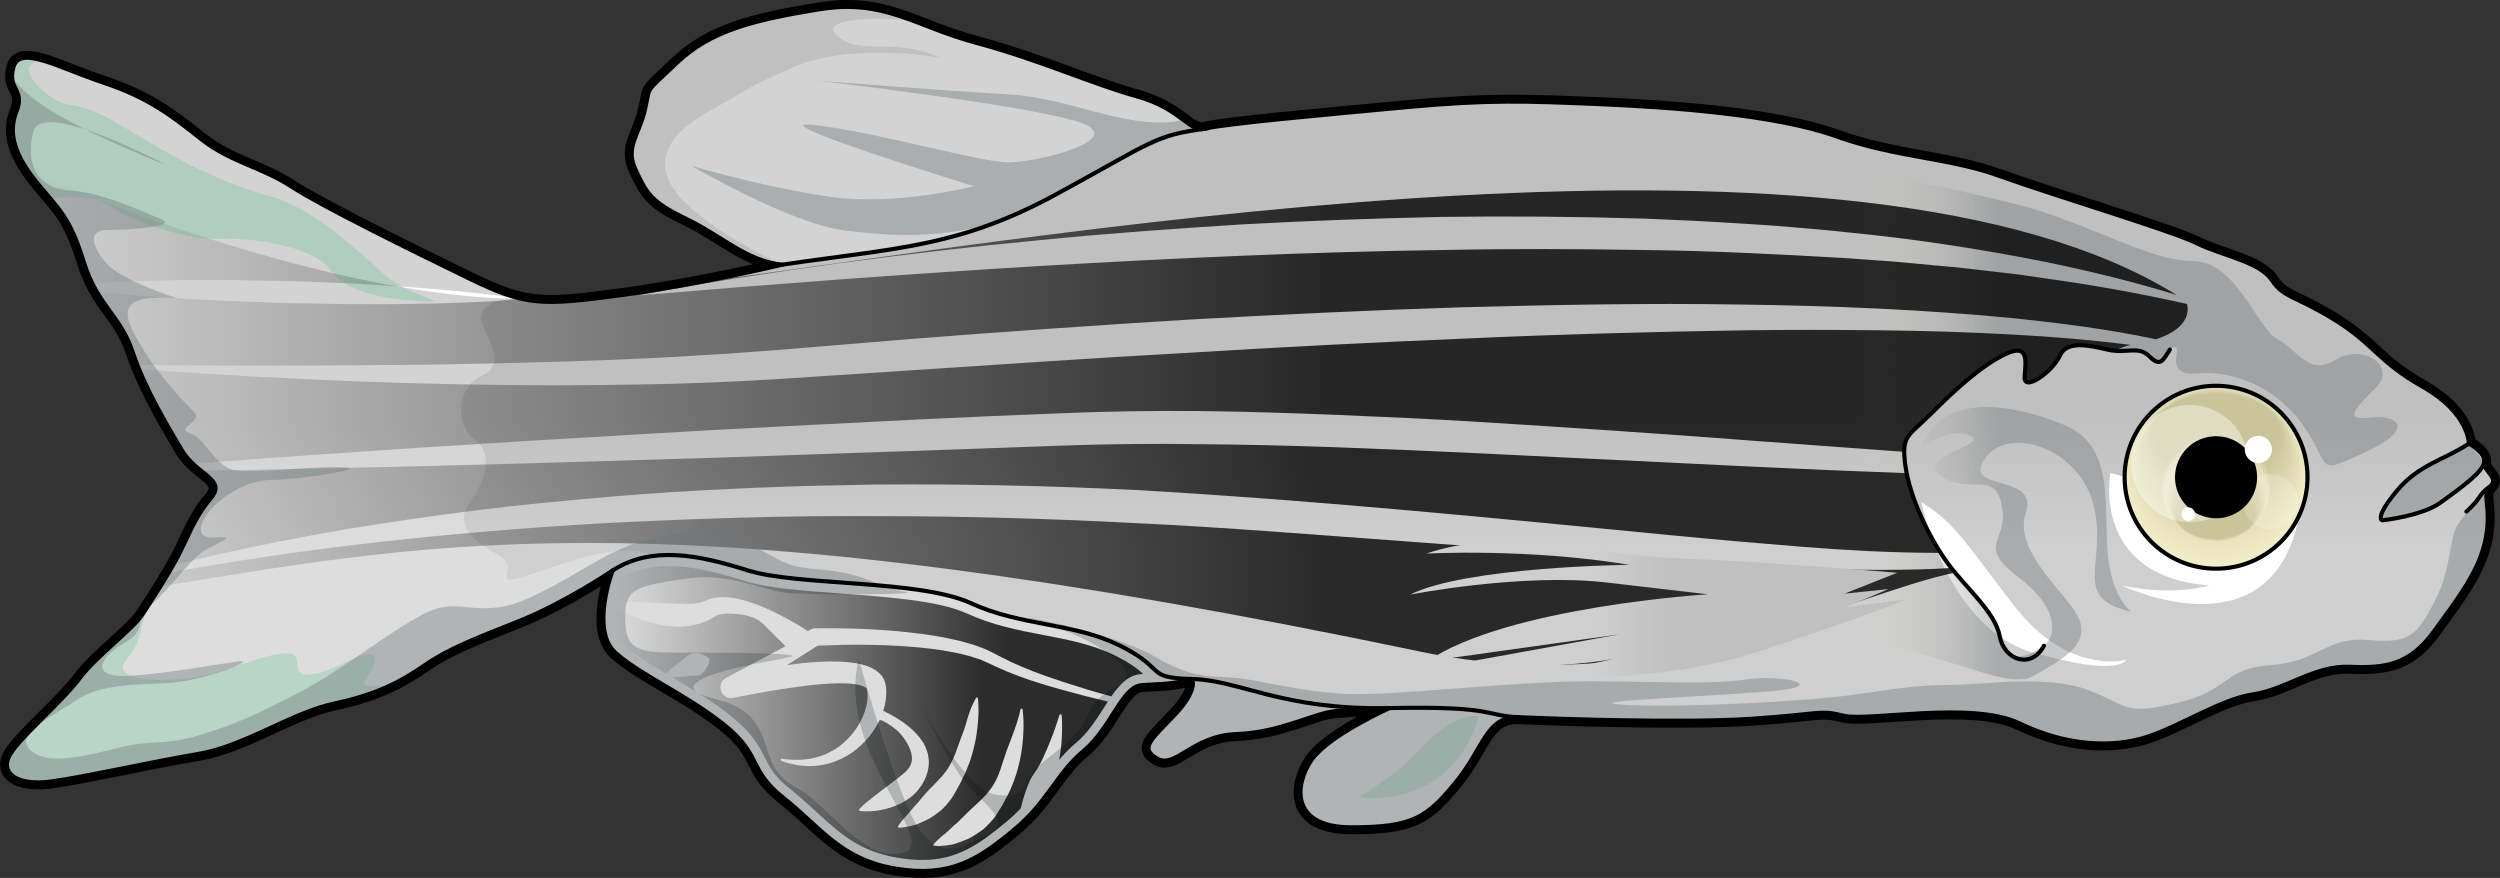 <?xml version="1.0" encoding="utf-8"?>
<!-- Generator: Adobe Illustrator 22.0.0, SVG Export Plug-In . SVG Version: 6.00 Build 0)  -->
<svg version="1.1" id="Layer_1" xmlns="http://www.w3.org/2000/svg" xmlns:xlink="http://www.w3.org/1999/xlink" x="0px" y="0px"
	 width="452.499px" height="158.9px" viewBox="0 0 452.499 158.9" enable-background="new 0 0 452.499 158.9" xml:space="preserve">
<rect x="0" y="0" width="452.499" height="158.9" fill="#333333" stroke="none"/>
<g>
	<path fill="none" stroke="#000000" stroke-width="2.5" stroke-linecap="round" stroke-linejoin="round" stroke-miterlimit="10" d="
		M141.616,47.903c0,0-14.943,3.598-29.334,5.535c-14.393,1.938-17.16,1.936-27.4-3.045c-10.238-4.981-26.568-13.006-32.104-16.606
		C47.243,30.19,41.71,29.36,36.45,25.209c-5.258-4.151-9.408-7.473-17.711-10.24C10.436,12.202,3.517,8.05,2.411,12.202
		c-1.109,4.151,2.213,3.875,0.553,8.026c-1.662,4.151,0,8.302,3.873,13.007c3.875,4.705,5.812,6.088,8.303,14.115
		c2.492,8.026,6.643,9.687,8.857,16.329c2.213,6.641,6.088,13.006,8.856,17.711c2.768,4.705,8.303,5.258,5.258,8.855
		c-3.043,3.598-4.15,7.197-6.088,10.795c-1.937,3.598-4.15,6.92-6.088,9.963c-1.938,3.045-8.303,7.473-11.623,11.9
		c-3.322,4.43-11.348,11.07-12.732,14.113c-1.383,3.045,1.662,5.258,7.75,4.428c6.088-0.828,18.266-3.596,26.568-4.98
		c8.303-1.383,16.881-7.473,24.631-9.131c7.75-1.662,11.9-3.877,16.328-6.92c4.428-3.045,8.857-4.705,17.16-8.027
		c8.303-3.32,16.881-9.133,16.881-9.133s-4.15,10.795,0.553,14.945c4.705,4.152,12.732,7.473,19.65,13.008
		c6.918,5.535,4.15,8.025,10.793,13.283c6.643,5.258,10.24,11.07,20.203,12.73c9.963,1.662,14.945-1.66,21.311-6.918
		c6.365-5.258,7.748-10.24,12.73-14.393c4.98-4.15,6.918-11.621,10.516-11.898c3.598-0.277,4.705,0,9.133-1.107
		c0,0,1.107,1.936-3.045,6.365c-4.15,4.428-6.641,6.09-3.32,8.025c3.32,1.938,6.365-4.152,14.392-4.426
		c8.025-0.277,14.113-3.877,17.988-4.152c3.875-0.277,9.688-0.555,9.688-0.555s-11.07,4.98-14.115,9.41
		c-3.045,4.428-3.875,12.176,7.195,12.176s13.561-1.66,18.818-8.025c5.26-6.363,5.535-12.176,11.625-11.898
		c6.088,0.275,29.613,1.105,42.066,0.275c12.455-0.83,12.178-1.662,16.605-0.555c4.428,1.107,23.248-2.768,31.826,1.385
		c8.58,4.15,16.883,4.428,22.971,2.49s13.561-6.918,19.373-7.75c5.813-0.83,11.07-5.258,17.436-4.98
		c6.365,0.277,10.793-0.277,15.221-6.365c4.43-6.088,8.303-11.07,9.41-16.881c1.107-5.813-0.83-7.75,0.83-9.41
		c1.66-1.66-1.383-2.768-1.107-4.43c0.277-1.66-2.768-3.32-2.768-3.32s0-5.535-8.301-10.238c-8.303-4.706-8.858-7.75-16.053-12.179
		c-7.195-4.429-9.133-3.875-11.348-7.196c-2.213-3.32-9.133-4.428-13.561-6.642c-4.428-2.214-26.568-8.857-35.701-12.177
		c-9.133-3.32-18.82-3.32-29.613-7.195c-10.793-3.875-29.611-5.258-42.897-5.813c-13.283-0.553-19.926-0.83-34.871,0.555
		c-14.945,1.383-33.209,3.044-36.254,3.874c-3.045,0.83-4.428-3.598-12.455-5.812c-8.025-2.215-17.711-6.643-29.059-9.688
		c-11.346-3.044-16.604-8.024-28.506-6.087c-11.9,1.936-19.648,3.873-25.738,9.686c-6.088,5.812-4.703,3.873-5.811,8.579
		c-1.107,4.705-3.598,6.643-1.66,10.794s2.768,5.811,9.133,8.855C130.548,42.644,135.251,47.35,141.616,47.903z"/>
	<linearGradient id="SVGID_1_" gradientUnits="userSpaceOnUse" x1="226.25" y1="157.651" x2="226.25" y2="1.25">
		<stop  offset="0.372" style="stop-color:#CFCFCF"/>
		<stop  offset="0.527" style="stop-color:#C0C0C0"/>
	</linearGradient>
	<path fill="url(#SVGID_1_)" d="M141.616,47.903c0,0-14.943,3.598-29.334,5.535c-14.393,1.938-17.16,1.936-27.4-3.045
		c-10.238-4.981-26.568-13.006-32.104-16.606C47.243,30.19,41.71,29.36,36.45,25.209c-5.258-4.151-9.408-7.473-17.711-10.24
		C10.436,12.202,3.517,8.05,2.411,12.202c-1.109,4.151,2.213,3.875,0.553,8.026c-1.662,4.151,0,8.302,3.873,13.007
		c3.875,4.705,5.812,6.088,8.303,14.115c2.492,8.026,6.643,9.687,8.857,16.329c2.213,6.641,6.088,13.006,8.856,17.711
		c2.768,4.705,8.303,5.258,5.258,8.855c-3.043,3.598-4.15,7.197-6.088,10.795c-1.937,3.598-4.15,6.92-6.088,9.963
		c-1.938,3.045-8.303,7.473-11.623,11.9c-3.322,4.43-11.348,11.07-12.732,14.113c-1.383,3.045,1.662,5.258,7.75,4.428
		c6.088-0.828,18.266-3.596,26.568-4.98c8.303-1.383,16.881-7.473,24.631-9.131c7.75-1.662,11.9-3.877,16.328-6.92
		c4.428-3.045,8.857-4.705,17.16-8.027c8.303-3.32,16.881-9.133,16.881-9.133s-4.15,10.795,0.553,14.945
		c4.705,4.152,12.732,7.473,19.65,13.008c6.918,5.535,4.15,8.025,10.793,13.283c6.643,5.258,10.24,11.07,20.203,12.73
		c9.963,1.662,14.945-1.66,21.311-6.918c6.365-5.258,7.748-10.24,12.73-14.393c4.98-4.15,6.918-11.621,10.516-11.898
		c3.598-0.277,4.705,0,9.133-1.107c0,0,1.107,1.936-3.045,6.365c-4.15,4.428-6.641,6.09-3.32,8.025
		c3.32,1.938,6.365-4.152,14.392-4.426c8.025-0.277,14.113-3.877,17.988-4.152c3.875-0.277,9.688-0.555,9.688-0.555
		s-11.07,4.98-14.115,9.41c-3.045,4.428-3.875,12.176,7.195,12.176s13.561-1.66,18.818-8.025c5.26-6.363,5.535-12.176,11.625-11.898
		c6.088,0.275,29.613,1.105,42.066,0.275c12.455-0.83,12.178-1.662,16.605-0.555c4.428,1.107,23.248-2.768,31.826,1.385
		c8.58,4.15,16.883,4.428,22.971,2.49s13.561-6.918,19.373-7.75c5.813-0.83,11.07-5.258,17.436-4.98
		c6.365,0.277,10.793-0.277,15.221-6.365c4.43-6.088,8.303-11.07,9.41-16.881c1.107-5.813-0.83-7.75,0.83-9.41
		c1.66-1.66-1.383-2.768-1.107-4.43c0.277-1.66-2.768-3.32-2.768-3.32s0-5.535-8.301-10.238c-8.303-4.706-8.858-7.75-16.053-12.179
		c-7.195-4.429-9.133-3.875-11.348-7.196c-2.213-3.32-9.133-4.428-13.561-6.642c-4.428-2.214-26.568-8.857-35.701-12.177
		c-9.133-3.32-18.82-3.32-29.613-7.195c-10.793-3.875-29.611-5.258-42.897-5.813c-13.283-0.553-19.926-0.83-34.871,0.555
		c-14.945,1.383-33.209,3.044-36.254,3.874c-3.045,0.83-4.428-3.598-12.455-5.812c-8.025-2.215-17.711-6.643-29.059-9.688
		c-11.346-3.044-16.604-8.024-28.506-6.087c-11.9,1.936-19.648,3.873-25.738,9.686c-6.088,5.812-4.703,3.873-5.811,8.579
		c-1.107,4.705-3.598,6.643-1.66,10.794s2.768,5.811,9.133,8.855C130.548,42.644,135.251,47.35,141.616,47.903z"/>
	<g opacity="0.3">
		<path fill="#FFFFFF" d="M175.694,109.163c-9.299-4.262-31.387-3.102-40.299-5.91c-8.91-2.809-17.436-4.553-24.498,0
			c0,0-4.15,10.795,0.553,14.945c4.705,4.152,12.732,7.473,19.65,13.008c6.918,5.535,4.15,8.025,10.793,13.283
			c6.643,5.258,10.24,11.07,20.203,12.73c9.963,1.662,14.945-1.66,21.311-6.918c6.365-5.258,7.748-10.24,12.73-14.393
			c4.98-4.15,6.918-11.621,10.516-11.898c3.598-0.277,4.705,0,9.133-1.107c-8.728-0.209-4.443-1.729-12.969-5.99
			C194.294,112.649,184.993,113.425,175.694,109.163z"/>
		<path fill="#FFFFFF" d="M215.786,122.903c0,0,1.107,1.936-3.045,6.365c-4.15,4.428-6.641,6.09-3.32,8.025
			c3.32,1.938,6.365-4.152,14.392-4.426c8.025-0.277,14.113-3.877,17.988-4.152c3.875-0.277,9.688-0.555,9.688-0.555
			C231.964,128.562,224.517,123.112,215.786,122.903z"/>
		<path fill="#FFFFFF" d="M251.489,128.161c0,0-11.07,4.98-14.115,9.41c-3.045,4.428-3.875,12.176,7.195,12.176
			s13.561-1.66,18.818-8.025c5.26-6.363,5.535-12.176,11.625-11.898C268.548,129.575,271.015,127.763,251.489,128.161z"/>
	</g>
	<path fill="#FFFFFF" d="M384.839,119.399c-1.223,0.406-10.996,2.035-19.955-9.365c-8.961-11.404-10.59-15.072-17.105-19.143
		c0,0,4.479,22.807,20.363,27.285C384.024,122.659,384.839,119.399,384.839,119.399z"/>
	<path fill="#FFFFFF" d="M381.989,85.597c0,0-3.668,18.734,17.918,20.363c0,0-6.516,2.035-15.883,0c0,0,26.064,12.625,31.766-10.996
		L381.989,85.597z"/>
	<path opacity="0.3" fill="#FFFFFF" d="M217.614,23.364c-2.625,0.072-4.371-3.857-11.791-5.904
		c-8.025-2.215-17.711-6.643-29.059-9.688c-4.635-1.242-8.252-2.806-11.723-4.092c-8.977-0.762-16.289,0.021-13.703,2.608
		c4.006,4.005,10.475,0.304,18.791,4.156c0,0-16.018-2.924-26.492,1.696c-10.473,4.621-7.393,3.697-14.785,7.701
		c-7.393,4.005-11.504,9.255-5.853,15.745c5.652,6.49,18.617,12.316,18.617,12.316c20.516-3.062,31.754-3.063,49.578-12.749
		C208.589,25.701,208.778,24.614,217.614,23.364z"/>
	<g opacity="0.3">
		<path fill="#FFFFFF" d="M110.768,103.61c3.576-1.715,7.537-2.982,7.537-2.982c-6.629-3.107-18.557,2.334-23.982,3.885
			c-5.424,1.549,0-1.938-4.076-4.059c-4.078-2.119-8.322-5.24-5.223-9.504c3.102-4.262,4.262-8.91,0.775-11.5
			c-3.488-2.59-3.1-9.423,1.27-11.36c4.371-1.938,1.83-5.813,0.279-9.301c-1.334-3.002,2.281-5.084,7.215-4.671
			c-2.846-0.61-5.697-1.787-9.682-3.725c-10.238-4.981-26.568-13.006-32.104-16.606C47.243,30.19,41.71,29.36,36.45,25.209
			c-5.258-4.151-9.408-7.473-17.711-10.24C10.436,12.202,3.517,8.05,2.411,12.202c-1.109,4.151,2.213,3.875,0.553,8.026
			c-1.662,4.151,0,8.302,3.873,13.007c3.875,4.705,5.812,6.088,8.303,14.115c2.492,8.026,6.643,9.687,8.857,16.329
			c2.213,6.641,6.088,13.006,8.856,17.711c2.768,4.705,8.303,5.258,5.258,8.855c-3.043,3.598-4.15,7.197-6.088,10.795
			c-1.937,3.598-4.15,6.92-6.088,9.963c-1.938,3.045-8.303,7.473-11.623,11.9c-3.322,4.43-11.348,11.07-12.732,14.113
			c-1.383,3.045,1.662,5.258,7.75,4.428c6.088-0.828,18.266-3.596,26.568-4.98c8.303-1.383,16.881-7.473,24.631-9.131
			c7.75-1.662,11.9-3.877,16.328-6.92c4.428-3.045,8.857-4.705,17.16-8.027c8.303-3.32,16.881-9.133,16.881-9.133
			S110.845,103.396,110.768,103.61z"/>
		<polygon fill="#FFFFFF" points="97.036,54.512 97.038,54.512 97.038,54.512 		"/>
	</g>
	<linearGradient id="SVGID_2_" gradientUnits="userSpaceOnUse" x1="277.154" y1="76.994" x2="433.955" y2="76.994">
		<stop  offset="0.372" style="stop-color:#E7E5D4;stop-opacity:0"/>
		<stop  offset="0.538" style="stop-color:#707679"/>
	</linearGradient>
	<path opacity="0.4" fill="url(#SVGID_2_)" d="M369.948,116.878c-3.953,2.842-7.188,2.668-8.008-1.74
		c-0.822-4.406-6.162-8.734-9.447-13.252c-3.285-4.518-6.777-11.705-7.598-17.457c-0.822-5.75,0.41-5.338,4.723-9.65
		s9.035-8.625,13.348-10.68c4.313-2.053,3.697,1.232,3.492,4.107c-0.205,2.875,5.135-1.027,6.365-3.81
		c1.232-2.782,5.135-1.939,8.627-1.119c3.49,0.821,5.543-0.82,7.598,1.232c2.053,2.053,1.881,0.048,3.695-1.232
		c3.492-2.464-2.053,4.929,4.725,4.313c6.777-0.617,14.785,2.464,19.715,9.857c4.928,7.393,1.848,8.625,11.09,4.313
		c9.24-4.313,5.545-6.777,0.615-6.162c-4.928,0.617-2.463-1.848,1.232-5.544c3.697-3.696-2.465-8.009-7.393-4.929
		c-4.93,3.08-6.777-1.849-10.475-3.696c-3.695-1.849-7.393-14.171-15.4-14.171c-8.01,0-19.717-7.393-32.654-10.473
		c-12.938-3.082-27.107-6.778-46.207-5.545c-19.098,1.232-43.125,14.787-40.662,44.358c2.465,29.572,29.574,40.662,49.904,40.047
		c20.33-0.617,35.117,9.857,40.662,6.777c5.545-3.082,9.857-5.545,8.625-9.857c-1.232-4.313-12.322-12.322-9.857-19.715
		c2.465-7.395-11.705-3.697-7.393-9.857c4.313-6.162,17.25-1.85,19.715,8.625c2.465,10.473-4.313,16.635,6.777,19.098
		c0,0-3.697-2.463-4.313-11.09c-0.617-8.623,1.23-19.098-8.01-22.795c-9.242-3.695-19.51-5.133-24.027,1.232
		c-4.518,6.365,1.848-1.232,6.777,0.615c4.928,1.85-9.857,3.697-4.93,7.395c4.93,3.695,9.857-1.232,11.09,5.545
		c1.232,6.775-4.93,6.775,3.08,12.938C373.44,110.716,371.757,115.577,369.948,116.878z"/>
	<g>
		<linearGradient id="SVGID_3_" gradientUnits="userSpaceOnUse" x1="342.935" y1="54.474" x2="448.403" y2="54.474">
			<stop  offset="0" style="stop-color:#FFFFFF;stop-opacity:0"/>
			<stop  offset="0.026" style="stop-color:#D8DCEC;stop-opacity:0.044"/>
			<stop  offset="0.056" style="stop-color:#B4BBDB;stop-opacity:0.093"/>
			<stop  offset="0.09" style="stop-color:#949ECB;stop-opacity:0.15"/>
			<stop  offset="0.127" style="stop-color:#7886BE;stop-opacity:0.212"/>
			<stop  offset="0.169" style="stop-color:#6272B3;stop-opacity:0.282"/>
			<stop  offset="0.218" style="stop-color:#5162AB;stop-opacity:0.363"/>
			<stop  offset="0.279" style="stop-color:#4658A5;stop-opacity:0.465"/>
			<stop  offset="0.364" style="stop-color:#3F52A2;stop-opacity:0.606"/>
			<stop  offset="0.6" style="stop-color:#3D50A1"/>
		</linearGradient>
		<path opacity="0.8" fill="url(#SVGID_3_)" d="M395.669,54.46c0,0,0.007,0.014,0.013,0.028
			C395.674,54.471,395.669,54.46,395.669,54.46z"/>
		<linearGradient id="SVGID_4_" gradientUnits="userSpaceOnUse" x1="5.271" y1="54.634" x2="395.968" y2="54.634">
			<stop  offset="0" style="stop-color:#FFFFFF;stop-opacity:0"/>
			<stop  offset="0.026" style="stop-color:#D8DCEC;stop-opacity:0.044"/>
			<stop  offset="0.056" style="stop-color:#B4BBDB;stop-opacity:0.093"/>
			<stop  offset="0.09" style="stop-color:#949ECB;stop-opacity:0.15"/>
			<stop  offset="0.127" style="stop-color:#7886BE;stop-opacity:0.212"/>
			<stop  offset="0.169" style="stop-color:#6272B3;stop-opacity:0.282"/>
			<stop  offset="0.218" style="stop-color:#5162AB;stop-opacity:0.363"/>
			<stop  offset="0.279" style="stop-color:#4658A5;stop-opacity:0.465"/>
			<stop  offset="0.364" style="stop-color:#3F52A2;stop-opacity:0.606"/>
			<stop  offset="0.6" style="stop-color:#3D50A1"/>
		</linearGradient>
		<path opacity="0.8" fill="url(#SVGID_4_)" d="M395.69,54.506c0.021,0.048,0.057,0.137,0.096,0.257
			C395.746,54.641,395.711,54.554,395.69,54.506z"/>
		<linearGradient id="SVGID_5_" gradientUnits="userSpaceOnUse" x1="5.271" y1="61.832" x2="395.968" y2="61.832">
			<stop  offset="0" style="stop-color:#FFFFFF;stop-opacity:0"/>
			<stop  offset="0.026" style="stop-color:#D8DCEC;stop-opacity:0.044"/>
			<stop  offset="0.056" style="stop-color:#B4BBDB;stop-opacity:0.093"/>
			<stop  offset="0.09" style="stop-color:#949ECB;stop-opacity:0.15"/>
			<stop  offset="0.127" style="stop-color:#7886BE;stop-opacity:0.212"/>
			<stop  offset="0.169" style="stop-color:#6272B3;stop-opacity:0.282"/>
			<stop  offset="0.218" style="stop-color:#5162AB;stop-opacity:0.363"/>
			<stop  offset="0.279" style="stop-color:#4658A5;stop-opacity:0.465"/>
			<stop  offset="0.364" style="stop-color:#3F52A2;stop-opacity:0.606"/>
			<stop  offset="0.6" style="stop-color:#3D50A1"/>
		</linearGradient>
		<path opacity="0.8" fill="url(#SVGID_5_)" d="M389.242,61.709c-0.307,0.085-0.63,0.167-0.964,0.246
			C388.613,61.876,388.934,61.794,389.242,61.709z"/>
		<linearGradient id="SVGID_6_" gradientUnits="userSpaceOnUse" x1="5.271" y1="54.914" x2="395.968" y2="54.914">
			<stop  offset="0" style="stop-color:#FFFFFF;stop-opacity:0"/>
			<stop  offset="0.026" style="stop-color:#D8DCEC;stop-opacity:0.044"/>
			<stop  offset="0.056" style="stop-color:#B4BBDB;stop-opacity:0.093"/>
			<stop  offset="0.09" style="stop-color:#949ECB;stop-opacity:0.15"/>
			<stop  offset="0.127" style="stop-color:#7886BE;stop-opacity:0.212"/>
			<stop  offset="0.169" style="stop-color:#6272B3;stop-opacity:0.282"/>
			<stop  offset="0.218" style="stop-color:#5162AB;stop-opacity:0.363"/>
			<stop  offset="0.279" style="stop-color:#4658A5;stop-opacity:0.465"/>
			<stop  offset="0.364" style="stop-color:#3F52A2;stop-opacity:0.606"/>
			<stop  offset="0.6" style="stop-color:#3D50A1"/>
		</linearGradient>
		<path opacity="0.8" fill="url(#SVGID_6_)" d="M395.8,54.809c0.019,0.063,0.039,0.132,0.058,0.209
			C395.839,54.94,395.819,54.872,395.8,54.809z"/>
		<linearGradient id="SVGID_7_" gradientUnits="userSpaceOnUse" x1="5.271" y1="52.499" x2="395.968" y2="52.499">
			<stop  offset="0" style="stop-color:#FFFFFF;stop-opacity:0"/>
			<stop  offset="0.026" style="stop-color:#D8DCEC;stop-opacity:0.044"/>
			<stop  offset="0.056" style="stop-color:#B4BBDB;stop-opacity:0.093"/>
			<stop  offset="0.09" style="stop-color:#949ECB;stop-opacity:0.15"/>
			<stop  offset="0.127" style="stop-color:#7886BE;stop-opacity:0.212"/>
			<stop  offset="0.169" style="stop-color:#6272B3;stop-opacity:0.282"/>
			<stop  offset="0.218" style="stop-color:#5162AB;stop-opacity:0.363"/>
			<stop  offset="0.279" style="stop-color:#4658A5;stop-opacity:0.465"/>
			<stop  offset="0.364" style="stop-color:#3F52A2;stop-opacity:0.606"/>
			<stop  offset="0.6" style="stop-color:#3D50A1"/>
		</linearGradient>
		<path opacity="0.8" fill="url(#SVGID_7_)" d="M17.555,52.85c-0.134-0.229-0.268-0.463-0.4-0.702
			C17.287,52.389,17.421,52.621,17.555,52.85z"/>
		<linearGradient id="SVGID_8_" gradientUnits="userSpaceOnUse" x1="241.629" y1="82.122" x2="447.684" y2="82.122">
			<stop  offset="0" style="stop-color:#FFFFFF;stop-opacity:0"/>
			<stop  offset="0.026" style="stop-color:#D8DCEC;stop-opacity:0.044"/>
			<stop  offset="0.056" style="stop-color:#B4BBDB;stop-opacity:0.093"/>
			<stop  offset="0.09" style="stop-color:#949ECB;stop-opacity:0.15"/>
			<stop  offset="0.127" style="stop-color:#7886BE;stop-opacity:0.212"/>
			<stop  offset="0.169" style="stop-color:#6272B3;stop-opacity:0.282"/>
			<stop  offset="0.218" style="stop-color:#5162AB;stop-opacity:0.363"/>
			<stop  offset="0.279" style="stop-color:#4658A5;stop-opacity:0.465"/>
			<stop  offset="0.364" style="stop-color:#3F52A2;stop-opacity:0.606"/>
			<stop  offset="0.6" style="stop-color:#3D50A1"/>
		</linearGradient>
		<path opacity="0.8" fill="url(#SVGID_8_)" d="M344.657,81.782c0.001,0.212,0.011,0.441,0.026,0.681
			C344.668,82.223,344.658,81.994,344.657,81.782z"/>
		<linearGradient id="SVGID_9_" gradientUnits="userSpaceOnUse" x1="5.271" y1="82.986" x2="395.968" y2="82.986">
			<stop  offset="0" style="stop-color:#FFFFFF;stop-opacity:0"/>
			<stop  offset="0.026" style="stop-color:#D8DCEC;stop-opacity:0.044"/>
			<stop  offset="0.056" style="stop-color:#B4BBDB;stop-opacity:0.093"/>
			<stop  offset="0.09" style="stop-color:#949ECB;stop-opacity:0.15"/>
			<stop  offset="0.127" style="stop-color:#7886BE;stop-opacity:0.212"/>
			<stop  offset="0.169" style="stop-color:#6272B3;stop-opacity:0.282"/>
			<stop  offset="0.218" style="stop-color:#5162AB;stop-opacity:0.363"/>
			<stop  offset="0.279" style="stop-color:#4658A5;stop-opacity:0.465"/>
			<stop  offset="0.364" style="stop-color:#3F52A2;stop-opacity:0.606"/>
			<stop  offset="0.6" style="stop-color:#3D50A1"/>
		</linearGradient>
		<path opacity="0.8" fill="url(#SVGID_9_)" d="M344.7,82.696c0.014,0.185,0.032,0.379,0.053,0.581
			C344.731,83.074,344.714,82.881,344.7,82.696z"/>
		<linearGradient id="SVGID_10_" gradientUnits="userSpaceOnUse" x1="5.271" y1="83.977" x2="395.968" y2="83.977">
			<stop  offset="0" style="stop-color:#FFFFFF;stop-opacity:0"/>
			<stop  offset="0.026" style="stop-color:#D8DCEC;stop-opacity:0.044"/>
			<stop  offset="0.056" style="stop-color:#B4BBDB;stop-opacity:0.093"/>
			<stop  offset="0.09" style="stop-color:#949ECB;stop-opacity:0.15"/>
			<stop  offset="0.127" style="stop-color:#7886BE;stop-opacity:0.212"/>
			<stop  offset="0.169" style="stop-color:#6272B3;stop-opacity:0.282"/>
			<stop  offset="0.218" style="stop-color:#5162AB;stop-opacity:0.363"/>
			<stop  offset="0.279" style="stop-color:#4658A5;stop-opacity:0.465"/>
			<stop  offset="0.364" style="stop-color:#3F52A2;stop-opacity:0.606"/>
			<stop  offset="0.6" style="stop-color:#3D50A1"/>
		</linearGradient>
		<path opacity="0.8" fill="url(#SVGID_10_)" d="M344.779,83.524c0.033,0.285,0.07,0.582,0.116,0.904
			C344.849,84.107,344.812,83.81,344.779,83.524z"/>
		<linearGradient id="SVGID_11_" gradientUnits="userSpaceOnUse" x1="5.271" y1="62.091" x2="395.968" y2="62.091">
			<stop  offset="0" style="stop-color:#FFFFFF;stop-opacity:0"/>
			<stop  offset="0.026" style="stop-color:#D8DCEC;stop-opacity:0.044"/>
			<stop  offset="0.056" style="stop-color:#B4BBDB;stop-opacity:0.093"/>
			<stop  offset="0.09" style="stop-color:#949ECB;stop-opacity:0.15"/>
			<stop  offset="0.127" style="stop-color:#7886BE;stop-opacity:0.212"/>
			<stop  offset="0.169" style="stop-color:#6272B3;stop-opacity:0.282"/>
			<stop  offset="0.218" style="stop-color:#5162AB;stop-opacity:0.363"/>
			<stop  offset="0.279" style="stop-color:#4658A5;stop-opacity:0.465"/>
			<stop  offset="0.364" style="stop-color:#3F52A2;stop-opacity:0.606"/>
			<stop  offset="0.6" style="stop-color:#3D50A1"/>
		</linearGradient>
		<path opacity="0.8" fill="url(#SVGID_11_)" d="M388.156,61.984c-0.322,0.075-0.659,0.146-1.007,0.214
			C387.498,62.13,387.834,62.059,388.156,61.984z"/>
		<linearGradient id="SVGID_12_" gradientUnits="userSpaceOnUse" x1="5.271" y1="81.01" x2="395.968" y2="81.01">
			<stop  offset="0" style="stop-color:#000000;stop-opacity:0"/>
			<stop  offset="0.6" style="stop-color:#000000"/>
		</linearGradient>
		<path opacity="0.8" fill="url(#SVGID_12_)" d="M364.683,60.576c-8.291-0.465-16.596-0.721-24.907-0.799
			c-8.31-0.084-16.622-0.107-24.937,0.023c-16.627,0.278-33.258,0.721-49.882,1.49c-16.626,0.691-33.25,1.544-49.866,2.568
			c-16.623,0.917-33.237,2.036-49.857,3.152l-24.949,1.634c-8.361,0.51-16.723,0.844-25.081,0.956
			c-16.714,0.317-33.413,0.055-50.089-0.553c-13.33-0.539-26.651-1.225-39.946-2.252c-0.101-0.246-0.208-0.488-0.305-0.735
			c2.263,5.766,5.553,11.191,7.987,15.33c2.768,4.705,8.303,5.258,5.258,8.855c-3.043,3.598-4.15,7.197-6.088,10.795
			c-0.233,0.432-0.479,0.847-0.718,1.271c2.359-0.593,4.722-1.167,7.091-1.713c7.831-1.799,15.725-3.322,23.645-4.701
			c7.927-1.333,15.886-2.477,23.864-3.491c7.978-1.016,15.986-1.754,23.998-2.458c8.014-0.673,16.042-1.199,24.078-1.534
			c4.017-0.205,8.037-0.298,12.056-0.453l12.062-0.254c16.086-0.134,32.174,0.213,48.236,1.023
			c32.129,1.855,64.012,5.033,95.917,8.128c7.97,0.779,15.941,1.468,23.904,2.112c7.964,0.627,15.93,1.067,23.889,1.098
			c0.403,0.003,0.806-0.002,1.208-0.003c-2.651-4.125-5.198-9.646-6.146-14.422c0,0,0,0,0,0.001
			c-9.3-0.33-18.595-0.734-27.882-1.183l-50.252-2.446c-16.737-0.777-33.474-1.506-50.177-1.621
			c-8.36-0.111-16.663-0.033-25.027,0.282l-25.133,0.901c-16.765,0.538-33.528,1.208-50.3,1.671
			c-26.639,0.829-53.285,1.533-79.945,1.944c-0.472-0.38-0.967-0.796-1.46-1.261c27.052-2.068,54.121-3.787,81.199-5.343
			c16.75-1.015,33.51-1.808,50.271-2.671c8.382-0.421,16.763-0.757,25.16-1.094c8.4-0.364,16.877-0.492,25.294-0.425
			c8.427,0.094,16.837,0.359,25.238,0.702c8.4,0.352,16.795,0.731,25.178,1.242c16.765,1.046,33.513,2.151,50.239,3.447
			l25.089,1.845c0.687,0.051,1.373,0.096,2.06,0.147c-0.015-3.112,1.455-3.495,4.961-7.002c4.313-4.313,9.035-8.625,13.348-10.68
			c4.313-2.053,3.697,1.232,3.492,4.107c-0.205,2.875,5.135-1.027,6.365-3.81c1.232-2.782,5.135-1.939,8.627-1.119
			c0.502,0.118,0.97,0.181,1.417,0.216c0.922-0.53,1.857-0.888,2.802-1.033c0.462-0.071,0.898-0.148,1.321-0.229
			c-0.398,0.076-0.811,0.149-1.245,0.216C378.758,61.539,371.725,60.959,364.683,60.576z"/>
		<linearGradient id="SVGID_13_" gradientUnits="userSpaceOnUse" x1="5.271" y1="41.495" x2="395.968" y2="41.495">
			<stop  offset="0" style="stop-color:#000000;stop-opacity:0"/>
			<stop  offset="0.6" style="stop-color:#000000"/>
		</linearGradient>
		<path opacity="0.8" fill="url(#SVGID_13_)" d="M41.245,50.676l10.68,0.178c3.558,0.138,7.116,0.242,10.673,0.411
			c3.053,0.18,6.107,0.328,9.159,0.545c-27.281-4.82-55.271-15.891-66.486-20.63c0.473,0.675,0.992,1.358,1.566,2.055
			c3.875,4.705,5.812,6.088,8.303,14.115c0.473,1.523,1.006,2.816,1.574,3.958c4.615-0.309,9.232-0.472,13.844-0.561
			C34.122,50.645,37.683,50.694,41.245,50.676z"/>
		<linearGradient id="SVGID_14_" gradientUnits="userSpaceOnUse" x1="5.271" y1="50.318" x2="395.968" y2="50.318">
			<stop  offset="0" style="stop-color:#000000;stop-opacity:0"/>
			<stop  offset="0.6" style="stop-color:#000000"/>
		</linearGradient>
		<path opacity="0.8" fill="url(#SVGID_14_)" d="M65.16,66.117l12.486-0.113l12.48-0.244c8.316-0.227,16.631-0.404,24.93-0.821
			c4.152-0.164,8.297-0.418,12.439-0.673c4.147-0.21,8.276-0.571,12.413-0.851l24.913-2.054c16.624-1.314,33.266-2.454,49.918-3.488
			c16.658-0.928,33.327-1.738,50.011-2.259c16.686-0.436,33.384-0.775,50.089-0.494c16.702,0.213,33.419,0.895,50.074,2.521
			c8.318,0.887,16.634,1.94,24.838,3.666c0.159,0.034,0.318,0.072,0.477,0.106c-0.298,0.098-0.612,0.193-0.939,0.284
			c6.93-1.935,6.893-5.332,6.57-6.671c-8.564-1.95-17.203-3.469-25.879-4.67l-4.493-0.657l-4.513-0.526
			c-3.012-0.325-6.006-0.754-9.03-0.981l-9.043-0.841l-9.061-0.648c-12.092-0.704-24.19-1.318-36.31-1.453
			c-12.116-0.203-24.239-0.249-36.364,0.001c-24.252,0.344-48.502,1.462-72.748,2.881c-24.246,1.474-48.484,3.267-72.749,5.33
			c11.959-2.329,24.012-4.116,36.077-5.796c12.074-1.609,24.177-3.038,36.309-4.184c12.126-1.222,24.287-2.068,36.455-2.848
			c12.174-0.688,24.364-1.107,36.561-1.379c12.199-0.154,24.407-0.062,36.61,0.315l9.149,0.401c3.049,0.145,6.097,0.362,9.144,0.54
			c3.048,0.168,6.094,0.398,9.137,0.666c3.042,0.289,6.087,0.492,9.123,0.86c12.161,1.174,24.266,3.026,36.248,5.416
			c7.908,1.646,15.779,3.554,23.489,5.94c-57.554-35.797-198.03-11.531-267.099-2.361c-4.494,0.856-9.575,1.733-14.59,2.408
			c-8.802,1.185-13.256,1.642-17.731,0.681c-7.137,0.601-14.26,0.815-21.38,0.898c-3.563,0.079-7.121,0.015-10.681,0.022
			l-10.674-0.19l-10.668-0.388c-3.554-0.205-7.11-0.324-10.662-0.595c-4.312-0.272-8.62-0.609-12.93-1.016
			c2.258,3.842,4.849,6.052,6.441,10.828c0.266,0.798,0.559,1.592,0.868,2.38C38.304,66.184,51.735,66.233,65.16,66.117z"/>
		<linearGradient id="SVGID_15_" gradientUnits="userSpaceOnUse" x1="5.271" y1="106.869" x2="395.968" y2="106.869">
			<stop  offset="0" style="stop-color:#000000;stop-opacity:0"/>
			<stop  offset="0.6" style="stop-color:#000000"/>
		</linearGradient>
		<path opacity="0.8" fill="url(#SVGID_15_)" d="M350.102,102.968c-16.151,0.604-32.226-0.433-48.228-1.495
			c-16.013-1.048-31.979-2.385-47.959-3.527c-15.981-1.155-31.947-2.479-47.891-3.238c-15.952-0.85-31.925-1.299-47.898-1.293
			c-15.976-0.11-31.944,0.445-47.901,1.233c-15.95,0.902-31.886,2.219-47.754,4.189c-7.94,0.943-15.855,2.1-23.75,3.408
			c-2.74,0.453-5.475,0.944-8.206,1.457c-0.492,0.834-0.993,1.653-1.493,2.455c51.434-8.498,93.535-16.372,228.147,11.803
			c43,9,76.759-10.165,96.694-14.322c-0.481-0.581-0.943-1.165-1.37-1.752c0.222,0.306,0.474,0.608,0.713,0.913
			C352.172,102.863,351.137,102.919,350.102,102.968z"/>
		<path fill="#FFFFFF" d="M74.862,52.329c0.616,0.098,1.229,0.188,1.844,0.279c0.424,0.063,0.849,0.126,1.272,0.186
			c0.567,0.079,1.131,0.153,1.696,0.226c0.474,0.061,0.948,0.121,1.421,0.178c0.526,0.063,1.05,0.123,1.574,0.18
			c0.517,0.056,1.032,0.109,1.547,0.159c0.485,0.047,0.97,0.094,1.452,0.136c0.564,0.049,1.125,0.091,1.685,0.132
			c0.434,0.032,0.868,0.066,1.3,0.093c0.642,0.04,1.279,0.071,1.915,0.1c0.349,0.016,0.701,0.037,1.049,0.05
			c0.983,0.036,1.961,0.061,2.928,0.07c0.002,0,0.004,0.001,0.006,0.001c0.004,0,0.008,0,0.012-0.001
			c-7.089-1.053-14.192-1.704-21.3-2.209c-0.502-0.041-1.005-0.064-1.507-0.1c0.695,0.123,1.388,0.236,2.082,0.351
			C74.18,52.217,74.521,52.275,74.862,52.329z"/>
		<path fill="#FFFFFF" d="M84.216,53.537c-0.515-0.05-1.03-0.103-1.547-0.159C83.186,53.435,83.701,53.487,84.216,53.537z"/>
		<path fill="#FFFFFF" d="M87.353,53.805c-0.56-0.041-1.121-0.083-1.685-0.132C86.232,53.722,86.793,53.764,87.353,53.805z"/>
		<path fill="#FFFFFF" d="M94.545,54.118c-0.968-0.008-1.945-0.033-2.928-0.07C92.6,54.085,93.577,54.109,94.545,54.118z"/>
		<path fill="#FFFFFF" d="M90.568,53.998c-0.636-0.029-1.273-0.06-1.915-0.1C89.295,53.939,89.932,53.969,90.568,53.998z"/>
		<path fill="#FFFFFF" d="M81.095,53.199c-0.473-0.057-0.947-0.117-1.421-0.178C80.148,53.082,80.622,53.142,81.095,53.199z"/>
		<path fill="#FFFFFF" d="M77.977,52.795c-0.423-0.059-0.848-0.123-1.272-0.186C77.13,52.672,77.554,52.735,77.977,52.795z"/>
		<path fill="#FFFFFF" d="M74.862,52.329c-0.341-0.054-0.682-0.113-1.023-0.169C74.18,52.217,74.521,52.275,74.862,52.329z"/>
		<path fill="#FFFFFF" d="M388.277,61.955c-0.041,0.01-0.08,0.02-0.121,0.029C388.197,61.975,388.237,61.965,388.277,61.955z"/>
		<path opacity="0.8" fill="#FFFFFF" d="M388.277,61.955c-0.041,0.01-0.08,0.02-0.121,0.029
			C388.197,61.975,388.237,61.965,388.277,61.955z"/>
		<path fill="#FFFFFF" d="M389.289,61.695c-0.016,0.004-0.032,0.009-0.048,0.013C389.258,61.704,389.273,61.7,389.289,61.695z"/>
		<path opacity="0.8" fill="#FFFFFF" d="M389.289,61.695c-0.016,0.004-0.032,0.009-0.048,0.013
			C389.258,61.704,389.273,61.7,389.289,61.695z"/>
		<path fill="#FFFFFF" d="M386.99,62.231c0.055-0.01,0.105-0.022,0.159-0.032C387.095,62.209,387.044,62.22,386.99,62.231z"/>
		<path opacity="0.8" fill="#FFFFFF" d="M386.99,62.231c0.055-0.01,0.105-0.022,0.159-0.032
			C387.095,62.209,387.044,62.22,386.99,62.231z"/>
		<polygon fill="#FFFFFF" points="24.865,66.059 24.865,66.06 24.865,66.059 		"/>
		<polygon opacity="0.8" fill="#FFFFFF" points="24.865,66.059 24.865,66.06 24.865,66.059 		"/>
		<path fill="#FFFFFF" d="M344.683,82.463c0.005,0.075,0.011,0.155,0.017,0.233C344.694,82.618,344.687,82.538,344.683,82.463z"/>
		<path opacity="0.8" fill="#FFFFFF" d="M344.683,82.463c0.005,0.075,0.011,0.155,0.017,0.233
			C344.694,82.618,344.687,82.538,344.683,82.463z"/>
		<polygon fill="#FFFFFF" points="344.657,81.78 344.657,81.78 344.657,81.782 		"/>
		<polygon opacity="0.8" fill="#FFFFFF" points="344.657,81.78 344.657,81.78 344.657,81.782 		"/>
		<path fill="#FFFFFF" d="M344.895,84.429c0.057,0.399,0.129,0.805,0.211,1.216C345.025,85.234,344.952,84.827,344.895,84.429z"/>
		<path opacity="0.8" fill="#FFFFFF" d="M344.895,84.429c0.057,0.399,0.129,0.805,0.211,1.216
			C345.025,85.234,344.952,84.827,344.895,84.429z"/>
		<path fill="#FFFFFF" d="M344.753,83.277c0.009,0.082,0.017,0.163,0.026,0.248C344.769,83.439,344.761,83.359,344.753,83.277z"/>
		<path opacity="0.8" fill="#FFFFFF" d="M344.753,83.277c0.009,0.082,0.017,0.163,0.026,0.248
			C344.769,83.439,344.761,83.359,344.753,83.277z"/>
		<path fill="#FFFFFF" d="M393.972,53.391L393.972,53.391c0.569,0.354,1.144,0.703,1.697,1.069
			C395.116,54.094,394.541,53.745,393.972,53.391z"/>
		<path opacity="0.8" fill="#FFFFFF" d="M393.972,53.391L393.972,53.391c0.569,0.354,1.144,0.703,1.697,1.069
			C395.116,54.094,394.541,53.745,393.972,53.391z"/>
		<path fill="#FFFFFF" d="M395.682,54.488c0.002,0.005,0.005,0.011,0.008,0.017C395.686,54.497,395.685,54.494,395.682,54.488z"/>
		<path opacity="0.8" fill="#FFFFFF" d="M395.682,54.488c0.002,0.005,0.005,0.011,0.008,0.017
			C395.686,54.497,395.685,54.494,395.682,54.488z"/>
		<path fill="#FFFFFF" d="M395.785,54.763c0.005,0.015,0.01,0.031,0.015,0.046C395.795,54.793,395.79,54.778,395.785,54.763z"/>
		<path opacity="0.8" fill="#FFFFFF" d="M395.785,54.763c0.005,0.015,0.01,0.031,0.015,0.046
			C395.795,54.793,395.79,54.778,395.785,54.763z"/>
		<polygon fill="#FFFFFF" points="395.86,55.025 395.858,55.018 395.86,55.025 		"/>
		<polygon opacity="0.8" fill="#FFFFFF" points="395.86,55.025 395.858,55.018 395.86,55.025 		"/>
		<path fill="#FFFFFF" d="M351.252,100.067L351.252,100.067c0.413,0.643,0.829,1.252,1.241,1.819
			C352.081,101.319,351.665,100.71,351.252,100.067z"/>
		<path opacity="0.8" fill="#FFFFFF" d="M351.252,100.067L351.252,100.067c0.413,0.643,0.829,1.252,1.241,1.819
			C352.081,101.319,351.665,100.71,351.252,100.067z"/>
		<path fill="#FFFFFF" d="M31.304,102.311c-0.263,0.465-0.52,0.936-0.789,1.391h0C30.784,103.247,31.041,102.776,31.304,102.311
			L31.304,102.311z"/>
		<path opacity="0.8" fill="#FFFFFF" d="M31.304,102.311c-0.263,0.465-0.52,0.936-0.789,1.391h0
			C30.784,103.247,31.041,102.776,31.304,102.311L31.304,102.311z"/>
		<path fill="#FFFFFF" d="M76.705,52.609c-0.614-0.091-1.228-0.181-1.844-0.279C75.477,52.427,76.091,52.518,76.705,52.609z"/>
		<path opacity="0.8" fill="#FFFFFF" d="M76.705,52.609c-0.614-0.091-1.228-0.181-1.844-0.279
			C75.477,52.427,76.091,52.518,76.705,52.609z"/>
		<path fill="#FFFFFF" d="M91.617,54.048c-0.348-0.013-0.699-0.034-1.049-0.05C90.917,54.014,91.269,54.035,91.617,54.048z"/>
		<path opacity="0.8" fill="#FFFFFF" d="M91.617,54.048c-0.348-0.013-0.699-0.034-1.049-0.05
			C90.917,54.014,91.269,54.035,91.617,54.048z"/>
		<path fill="#FFFFFF" d="M88.653,53.898c-0.431-0.027-0.866-0.061-1.3-0.093C87.787,53.837,88.222,53.871,88.653,53.898z"/>
		<path opacity="0.8" fill="#FFFFFF" d="M88.653,53.898c-0.431-0.027-0.866-0.061-1.3-0.093
			C87.787,53.837,88.222,53.871,88.653,53.898z"/>
		<path fill="#FFFFFF" d="M85.668,53.673c-0.483-0.042-0.967-0.089-1.452-0.136C84.701,53.585,85.185,53.631,85.668,53.673z"/>
		<path opacity="0.8" fill="#FFFFFF" d="M85.668,53.673c-0.483-0.042-0.967-0.089-1.452-0.136
			C84.701,53.585,85.185,53.631,85.668,53.673z"/>
		<polygon fill="#FFFFFF" points="17.556,52.851 17.556,52.851 17.555,52.85 		"/>
		<polygon opacity="0.8" fill="#FFFFFF" points="17.556,52.851 17.556,52.851 17.555,52.85 		"/>
		<path fill="#FFFFFF" d="M79.674,53.021c-0.565-0.073-1.13-0.147-1.696-0.226C78.544,52.874,79.109,52.948,79.674,53.021z"/>
		<path opacity="0.8" fill="#FFFFFF" d="M79.674,53.021c-0.565-0.073-1.13-0.147-1.696-0.226
			C78.544,52.874,79.109,52.948,79.674,53.021z"/>
		<path fill="#FFFFFF" d="M82.669,53.379c-0.524-0.057-1.048-0.117-1.574-0.18C81.621,53.262,82.145,53.322,82.669,53.379z"/>
		<path opacity="0.8" fill="#FFFFFF" d="M82.669,53.379c-0.524-0.057-1.048-0.117-1.574-0.18
			C81.621,53.262,82.145,53.322,82.669,53.379z"/>
		<path fill="#FFFFFF" d="M16.714,51.308c0.145,0.291,0.293,0.569,0.442,0.84C17.007,51.875,16.858,51.599,16.714,51.308
			L16.714,51.308z"/>
		<path opacity="0.8" fill="#FFFFFF" d="M16.714,51.308c0.145,0.291,0.293,0.569,0.442,0.84
			C17.007,51.875,16.858,51.599,16.714,51.308L16.714,51.308z"/>
		<path fill="#FFFFFF" d="M71.757,51.809C71.757,51.809,71.757,51.809,71.757,51.809c0.695,0.123,1.388,0.236,2.082,0.351
			C73.145,52.046,72.452,51.932,71.757,51.809z"/>
		<path opacity="0.8" fill="#FFFFFF" d="M71.757,51.809C71.757,51.809,71.757,51.809,71.757,51.809
			c0.695,0.123,1.388,0.236,2.082,0.351C73.145,52.046,72.452,51.932,71.757,51.809z"/>
		<polygon fill="#FFFFFF" points="94.551,54.119 94.551,54.119 94.545,54.118 		"/>
		<polygon opacity="0.8" fill="#FFFFFF" points="94.551,54.119 94.551,54.119 94.545,54.118 		"/>
	</g>
	<path opacity="0.4" fill="#707679" d="M446.876,80.282c-4.607,3.053-9.115,3.783-13.135,8.656
		c-4.021,4.871-2.559,5.236-2.559,5.236s7.188-0.744,10.598-3.234c3.412-2.49,7.686-5.484,7.863-7.338"/>
	<path opacity="0.2" fill="#29B473" d="M70.017,50.032c-4.313-3.697-12.322-11.947-20.947-14.445
		c-8.625-2.499-15.094-5.666-22.18-9.934c-7.086-4.27-10.166-6.118-14.478-6.734c-4.311-0.616-11.664-8.736-3.529-7.606
		c-3.443-1.158-5.857-1.418-6.471,0.889c-1.109,4.151,2.213,3.875,0.553,8.026c-1.662,4.151,0,8.302,3.873,13.007
		c0.81,0.982,1.531,1.817,2.193,2.6c3.738-0.048,7.967-0.56,10.467,1.259c3.389,2.464,13.861,6.469,20.33,6.161
		c6.469-0.309,17.107,1.54,19.951,5.545c2.844,4.004,9.314,5.263,16.09,5.712C82.646,54.96,74.329,53.729,70.017,50.032z"/>
	<g opacity="0.2">
		<path fill="#29B473" d="M60.528,127.333c4.385-0.941,7.615-2.059,10.398-3.402h-0.002c-8.949,1.201-3.064-1.508-3.064-4.533
			c0-3.023-7.086,1.793-10.166,2.408c-3.08,0.617-3.697,0.617-4.004-2.408c-0.309-3.023-8.627,0.561-14.787,2.408
			c-6.16,1.848-19.715,2.156-16.018-2.408c3.357-4.145,1.879-6.148,4.863-11.23c-0.619,0.967-1.23,1.918-1.814,2.836
			c-1.938,3.045-8.303,7.473-11.623,11.9c-3.322,4.43-11.348,11.07-12.732,14.113c-1.383,3.045,1.662,5.258,7.75,4.428
			c6.088-0.828,18.266-3.596,26.568-4.98C44.2,135.081,52.778,128.991,60.528,127.333z"/>
		<path fill="#29B473" d="M28.78,106.544h-0.002c-0.006,0.01-0.012,0.018-0.016,0.025C28.768,106.56,28.772,106.554,28.78,106.544z"
			/>
	</g>
	<path opacity="0.2" fill="#29B473" d="M267.472,130.431c0.711-2.127-5.543-0.307-9.857,4.621
		c-4.313,4.93-11.705,9.242-11.705,9.242S261.929,147.066,267.472,130.431z"/>
	<g>
		<g>
			<path fill="#F3EECA" d="M417.657,86.38c0,9.141-7.41,16.551-16.551,16.551s-16.551-7.41-16.551-16.551
				c0-9.143,7.41-16.552,16.551-16.552S417.657,77.237,417.657,86.38z"/>
			<path fill="#F2EDC9" d="M417.556,86.211c0,9.031-7.364,16.352-16.448,16.352c-9.084,0-16.448-7.321-16.448-16.352
				c0-9.033,7.364-16.353,16.448-16.353C410.192,69.858,417.556,77.178,417.556,86.211z"/>
			<path fill="#F1ECC8" d="M417.454,86.043c0,8.921-7.318,16.154-16.344,16.154s-16.344-7.232-16.344-16.154
				c0-8.923,7.318-16.155,16.344-16.155S417.454,77.119,417.454,86.043z"/>
			<path fill="#F0EBC7" d="M417.353,85.874c0,8.812-7.271,15.955-16.241,15.955s-16.241-7.144-16.241-15.955
				c0-8.814,7.271-15.956,16.241-15.956S417.353,77.06,417.353,85.874z"/>
			<path fill="#F0EBC6" d="M417.252,85.705c0,8.702-7.225,15.757-16.138,15.757c-8.913,0-16.138-7.055-16.138-15.757
				c0-8.704,7.225-15.757,16.138-15.757C410.027,69.948,417.252,77.001,417.252,85.705z"/>
			<path fill="#EFEAC5" d="M417.15,85.536c0,8.592-7.179,15.558-16.035,15.558s-16.035-6.966-16.035-15.558
				c0-8.594,7.179-15.559,16.035-15.559S417.15,76.942,417.15,85.536z"/>
			<path fill="#EEE9C4" d="M417.049,85.368c0,8.483-7.133,15.36-15.931,15.36s-15.931-6.877-15.931-15.36
				c0-8.484,7.133-15.36,15.931-15.36S417.049,76.883,417.049,85.368z"/>
			<path fill="#EDE8C3" d="M416.948,85.199c0,8.373-7.087,15.161-15.828,15.161s-15.828-6.788-15.828-15.161
				c0-8.375,7.087-15.162,15.828-15.162S416.948,76.824,416.948,85.199z"/>
			<path fill="#ECE7C2" d="M416.846,85.03c0,8.263-7.04,14.962-15.725,14.962c-8.685,0-15.725-6.699-15.725-14.962
				c0-8.265,7.04-14.963,15.725-14.963C409.806,70.067,416.846,76.765,416.846,85.03z"/>
			<path fill="#EBE6C1" d="M416.745,84.862c0,8.154-6.994,14.764-15.622,14.764c-8.628,0-15.622-6.61-15.622-14.764
				c0-8.155,6.994-14.765,15.622-14.765C409.751,70.097,416.745,76.706,416.745,84.862z"/>
			<path fill="#EAE5C0" d="M416.644,84.693c0,8.044-6.948,14.565-15.518,14.565s-15.518-6.521-15.518-14.565
				c0-8.046,6.948-14.566,15.518-14.566S416.644,76.647,416.644,84.693z"/>
			<path fill="#EAE5BF" d="M416.542,84.524c0,7.934-6.902,14.367-15.415,14.367c-8.514,0-15.415-6.432-15.415-14.367
				c0-7.936,6.902-14.368,15.415-14.368C409.641,70.157,416.542,76.588,416.542,84.524z"/>
			<path fill="#E9E4BE" d="M416.441,84.356c0,7.825-6.855,14.168-15.312,14.168c-8.457,0-15.312-6.344-15.312-14.168
				c0-7.826,6.855-14.169,15.312-14.169C409.586,70.187,416.441,76.529,416.441,84.356z"/>
			<path fill="#E8E3BD" d="M416.34,84.187c0,7.715-6.809,13.97-15.209,13.97s-15.209-6.255-15.209-13.97
				c0-7.717,6.809-13.97,15.209-13.97S416.34,76.47,416.34,84.187z"/>
			<path fill="#E7E2BC" d="M416.238,84.018c0,7.605-6.763,13.771-15.105,13.771c-8.343,0-15.105-6.166-15.105-13.771
				c0-7.607,6.763-13.772,15.105-13.772C409.475,70.246,416.238,76.411,416.238,84.018z"/>
			<path fill="#E6E1BB" d="M416.137,83.85c0,7.496-6.717,13.573-15.002,13.573c-8.286,0-15.002-6.077-15.002-13.573
				c0-7.497,6.717-13.573,15.002-13.573C409.42,70.276,416.137,76.352,416.137,83.85z"/>
			<path fill="#E5E0BA" d="M416.035,83.681c0,7.386-6.67,13.374-14.899,13.374s-14.899-5.988-14.899-13.374
				c0-7.387,6.67-13.375,14.899-13.375S416.035,76.293,416.035,83.681z"/>
			<path fill="#E4DFB9" d="M415.934,83.512c0,7.276-6.624,13.176-14.796,13.176s-14.796-5.899-14.796-13.176
				c0-7.278,6.624-13.176,14.796-13.176S415.934,76.234,415.934,83.512z"/>
			<path fill="#E4DFB8" d="M415.833,83.344c0,7.167-6.578,12.977-14.693,12.977s-14.693-5.81-14.693-12.977
				c0-7.168,6.578-12.978,14.693-12.978S415.833,76.175,415.833,83.344z"/>
			<path fill="#E3DEB7" d="M415.731,83.175c0,7.057-6.532,12.779-14.589,12.779c-8.058,0-14.589-5.721-14.589-12.779
				c0-7.058,6.532-12.779,14.589-12.779C409.2,70.396,415.731,76.116,415.731,83.175z"/>
			<path fill="#E2DDB6" d="M415.63,83.006c0,6.948-6.485,12.58-14.486,12.58s-14.486-5.632-14.486-12.58
				c0-6.949,6.485-12.581,14.486-12.581S415.63,76.057,415.63,83.006z"/>
			<path fill="#E1DCB5" d="M415.529,82.838c0,6.838-6.439,12.381-14.383,12.381c-7.944,0-14.383-5.544-14.383-12.381
				c0-6.839,6.439-12.382,14.383-12.382C409.089,70.456,415.529,75.998,415.529,82.838z"/>
			<path fill="#E0DBB4" d="M415.427,82.669c0,6.728-6.393,12.183-14.28,12.183c-7.887,0-14.28-5.455-14.28-12.183
				c0-6.729,6.393-12.183,14.28-12.183C409.034,70.485,415.427,75.939,415.427,82.669z"/>
			<path fill="#DFDAB3" d="M415.326,82.5c0,6.619-6.347,11.984-14.176,11.984s-14.176-5.366-14.176-11.984
				c0-6.62,6.347-11.985,14.176-11.985S415.326,75.88,415.326,82.5z"/>
			<path fill="#DED9B2" d="M415.224,82.331c0,6.509-6.3,11.786-14.073,11.786c-7.773,0-14.073-5.277-14.073-11.786
				c0-6.51,6.3-11.786,14.073-11.786C408.924,70.545,415.224,75.821,415.224,82.331z"/>
			<path fill="#DED9B2" d="M415.123,82.163c0,6.399-6.254,11.587-13.97,11.587c-7.716,0-13.97-5.188-13.97-11.587
				c0-6.4,6.254-11.588,13.97-11.588C408.869,70.575,415.123,75.763,415.123,82.163z"/>
			<path fill="#DDD8B1" d="M415.022,81.994c0,6.29-6.208,11.389-13.867,11.389s-13.867-5.099-13.867-11.389
				c0-6.291,6.208-11.389,13.867-11.389S415.022,75.704,415.022,81.994z"/>
			<path fill="#DCD7B0" d="M414.92,81.825c0,6.18-6.162,11.19-13.763,11.19s-13.763-5.01-13.763-11.19
				c0-6.181,6.162-11.191,13.763-11.191S414.92,75.645,414.92,81.825z"/>
			<path fill="#DBD6AF" d="M414.819,81.657c0,6.07-6.116,10.992-13.66,10.992s-13.66-4.921-13.66-10.992
				c0-6.071,6.116-10.992,13.66-10.992S414.819,75.586,414.819,81.657z"/>
			<path fill="#DAD5AE" d="M414.718,81.488c0,5.961-6.069,10.793-13.557,10.793c-7.488,0-13.557-4.832-13.557-10.793
				c0-5.961,6.069-10.793,13.557-10.793C408.648,70.695,414.718,75.527,414.718,81.488z"/>
			<path fill="#D9D4AD" d="M414.616,81.319c0,5.851-6.023,10.595-13.454,10.595s-13.454-4.744-13.454-10.595
				c0-5.852,6.023-10.595,13.454-10.595S414.616,75.468,414.616,81.319z"/>
			<path fill="#D8D3AC" d="M414.515,81.151c0,5.741-5.977,10.396-13.35,10.396s-13.35-4.655-13.35-10.396
				c0-5.742,5.977-10.396,13.35-10.396S414.515,75.409,414.515,81.151z"/>
			<path fill="#D8D3AB" d="M414.414,80.982c0,5.632-5.931,10.197-13.247,10.197c-7.317,0-13.247-4.566-13.247-10.197
				c0-5.632,5.931-10.198,13.247-10.198C408.483,70.784,414.414,75.35,414.414,80.982z"/>
			<path fill="#D7D2AA" d="M414.312,80.813c0,5.522-5.884,9.999-13.144,9.999s-13.144-4.477-13.144-9.999
				c0-5.523,5.884-9.999,13.144-9.999S414.312,75.291,414.312,80.813z"/>
			<path fill="#D6D1A9" d="M414.211,80.645c0,5.412-5.838,9.8-13.041,9.8s-13.041-4.388-13.041-9.8
				c0-5.413,5.838-9.801,13.041-9.801S414.211,75.232,414.211,80.645z"/>
			<path fill="#D5D0A8" d="M414.109,80.476c0,5.303-5.792,9.602-12.938,9.602c-7.146,0-12.938-4.299-12.938-9.602
				c0-5.303,5.792-9.602,12.938-9.602C408.318,70.874,414.109,75.173,414.109,80.476z"/>
			<path fill="#D4CFA7" d="M414.008,80.307c0,5.193-5.746,9.403-12.834,9.403s-12.834-4.21-12.834-9.403
				c0-5.194,5.746-9.404,12.834-9.404S414.008,75.114,414.008,80.307z"/>
			<path fill="#D3CEA6" d="M413.907,80.139c0,5.083-5.699,9.205-12.731,9.205c-7.032,0-12.731-4.121-12.731-9.205
				c0-5.084,5.699-9.205,12.731-9.205C408.207,70.934,413.907,75.055,413.907,80.139z"/>
			<path fill="#D2CDA5" d="M413.805,79.97c0,4.974-5.653,9.006-12.628,9.006s-12.628-4.032-12.628-9.006
				c0-4.974,5.653-9.006,12.628-9.006S413.805,74.996,413.805,79.97z"/>
			<path fill="#D2CDA4" d="M413.704,79.801c0,4.864-5.607,8.808-12.525,8.808c-6.918,0-12.525-3.944-12.525-8.808
				c0-4.865,5.607-8.808,12.525-8.808C408.097,70.993,413.704,74.937,413.704,79.801z"/>
			<path fill="#D1CCA3" d="M413.603,79.632c0,4.754-5.561,8.609-12.421,8.609c-6.861,0-12.421-3.855-12.421-8.609
				c0-4.755,5.561-8.609,12.421-8.609C408.042,71.023,413.603,74.878,413.603,79.632z"/>
			<path fill="#D0CBA2" d="M413.501,79.464c0,4.645-5.514,8.411-12.318,8.411s-12.318-3.766-12.318-8.411
				c0-4.645,5.514-8.411,12.318-8.411S413.501,74.819,413.501,79.464z"/>
			<path fill="#CFCAA1" d="M413.4,79.295c0,4.535-5.468,8.212-12.215,8.212c-6.747,0-12.215-3.677-12.215-8.212
				c0-4.535,5.468-8.212,12.215-8.212C407.932,71.083,413.4,74.76,413.4,79.295z"/>
			<ellipse fill="#CEC9A0" cx="401.187" cy="79.126" rx="12.112" ry="8.014"/>
			<ellipse fill="#CDC89F" cx="401.189" cy="78.958" rx="12.008" ry="7.815"/>
			<ellipse fill="#CCC79E" cx="401.191" cy="78.789" rx="11.905" ry="7.616"/>
			<ellipse fill="#CCC79D" cx="401.193" cy="78.62" rx="11.802" ry="7.418"/>
			<ellipse fill="#CBC69C" cx="401.194" cy="78.452" rx="11.699" ry="7.219"/>
			<ellipse fill="#CAC59B" cx="401.196" cy="78.283" rx="11.595" ry="7.021"/>
			<ellipse fill="#C9C49A" cx="401.198" cy="78.114" rx="11.492" ry="6.822"/>
		</g>
		<g>
			<path opacity="0" fill="#F3EECA" d="M391.028,88.218c0-5.566,4.512-10.078,10.078-10.078s10.078,4.512,10.078,10.078
				c0,5.566-4.512,10.08-10.078,10.08S391.028,93.784,391.028,88.218z"/>
			<path opacity="0.02" fill="#F2EDC9" d="M391.09,88.321c0-5.5,4.484-9.957,10.015-9.957c5.532,0,10.015,4.458,10.015,9.957
				c0,5.5-4.484,9.959-10.015,9.959C395.574,98.28,391.09,93.82,391.09,88.321z"/>
			<path opacity="0.041" fill="#F1ECC8" d="M391.152,88.423c0-5.433,4.455-9.836,9.952-9.836c5.497,0,9.952,4.404,9.952,9.836
				c0,5.433-4.455,9.838-9.952,9.838C395.607,98.261,391.152,93.856,391.152,88.423z"/>
			<path opacity="0.061" fill="#F0EBC7" d="M391.213,88.526c0-5.366,4.427-9.716,9.89-9.716c5.462,0,9.89,4.349,9.89,9.716
				c0,5.366-4.427,9.717-9.89,9.717C395.641,98.243,391.213,93.892,391.213,88.526z"/>
			<path opacity="0.082" fill="#F0EBC6" d="M391.275,88.629c0-5.299,4.399-9.595,9.827-9.595c5.428,0,9.827,4.295,9.827,9.595
				c0,5.299-4.399,9.596-9.827,9.596C395.674,98.225,391.275,93.928,391.275,88.629z"/>
			<path opacity="0.102" fill="#EFEAC5" d="M391.337,88.732c0-5.233,4.371-9.474,9.764-9.474c5.393,0,9.764,4.241,9.764,9.474
				c0,5.232-4.371,9.475-9.764,9.475C395.708,98.207,391.337,93.964,391.337,88.732z"/>
			<path opacity="0.122" fill="#EEE9C4" d="M391.399,88.834c0-5.166,4.343-9.353,9.701-9.353c5.358,0,9.701,4.187,9.701,9.353
				c0,5.166-4.343,9.354-9.701,9.354C395.741,98.189,391.399,94,391.399,88.834z"/>
			<path opacity="0.143" fill="#EDE8C3" d="M391.46,88.937c0-5.099,4.315-9.232,9.638-9.232c5.324,0,9.638,4.133,9.638,9.232
				c0,5.099-4.315,9.233-9.638,9.233C395.775,98.17,391.46,94.036,391.46,88.937z"/>
			<path opacity="0.163" fill="#ECE7C2" d="M391.522,89.04c0-5.033,4.287-9.112,9.575-9.112c5.289,0,9.576,4.079,9.576,9.112
				c0,5.032-4.287,9.112-9.576,9.112C395.809,98.152,391.522,94.072,391.522,89.04z"/>
			<path opacity="0.184" fill="#EBE6C1" d="M391.584,89.143c0-4.966,4.258-8.991,9.512-8.991c5.254,0,9.513,4.025,9.513,8.991
				c0,4.965-4.258,8.991-9.513,8.991C395.842,98.134,391.584,94.108,391.584,89.143z"/>
			<path opacity="0.204" fill="#EAE5C0" d="M391.645,89.245c0-4.899,4.23-8.87,9.45-8.87c5.22,0,9.45,3.971,9.45,8.87
				c0,4.898-4.23,8.87-9.45,8.87C395.876,98.116,391.645,94.144,391.645,89.245z"/>
			<path opacity="0.225" fill="#EAE5BF" d="M391.707,89.348c0-4.832,4.202-8.749,9.387-8.749c5.185,0,9.387,3.917,9.387,8.749
				c0,4.832-4.202,8.749-9.387,8.749C395.909,98.098,391.707,94.18,391.707,89.348z"/>
			<path opacity="0.245" fill="#E9E4BE" d="M391.769,89.451c0-4.766,4.174-8.628,9.324-8.628c5.15,0,9.324,3.863,9.324,8.628
				c0,4.765-4.174,8.628-9.324,8.628C395.943,98.079,391.769,94.216,391.769,89.451z"/>
			<path opacity="0.265" fill="#E8E3BD" d="M391.83,89.554c0-4.699,4.146-8.508,9.261-8.508c5.116,0,9.261,3.809,9.261,8.508
				c0,4.698-4.146,8.507-9.261,8.507C395.976,98.061,391.83,94.252,391.83,89.554z"/>
			<path opacity="0.286" fill="#E7E2BC" d="M391.892,89.656c0-4.632,4.118-8.387,9.198-8.387c5.081,0,9.199,3.754,9.199,8.387
				c0,4.631-4.118,8.386-9.199,8.386C396.01,98.043,391.892,94.288,391.892,89.656z"/>
			<path opacity="0.306" fill="#E6E1BB" d="M391.954,89.759c0-4.566,4.09-8.266,9.135-8.266c5.046,0,9.136,3.7,9.136,8.266
				c0,4.564-4.09,8.265-9.136,8.265C396.043,98.025,391.954,94.323,391.954,89.759z"/>
			<path opacity="0.327" fill="#E5E0BA" d="M392.016,89.862c0-4.499,4.061-8.145,9.072-8.145c5.012,0,9.073,3.646,9.073,8.145
				c0,4.498-4.061,8.144-9.073,8.144C396.077,98.006,392.016,94.359,392.016,89.862z"/>
			<path opacity="0.347" fill="#E4DFB9" d="M392.077,89.965c0-4.432,4.033-8.024,9.01-8.024c4.977,0,9.01,3.592,9.01,8.024
				c0,4.431-4.033,8.024-9.01,8.024C396.111,97.988,392.077,94.395,392.077,89.965z"/>
			<path opacity="0.367" fill="#E4DFB8" d="M392.139,90.067c0-4.365,4.005-7.903,8.947-7.903c4.942,0,8.947,3.538,8.947,7.903
				c0,4.364-4.005,7.903-8.947,7.903C396.144,97.97,392.139,94.431,392.139,90.067z"/>
			<path opacity="0.388" fill="#E3DEB7" d="M392.201,90.17c0-4.299,3.977-7.783,8.884-7.783c4.907,0,8.885,3.484,8.885,7.783
				c0,4.297-3.977,7.782-8.885,7.782C396.178,97.952,392.201,94.467,392.201,90.17z"/>
			<path opacity="0.408" fill="#E2DDB6" d="M392.262,90.273c0-4.232,3.949-7.662,8.821-7.662c4.873,0,8.822,3.43,8.822,7.662
				c0,4.23-3.949,7.661-8.822,7.661C396.211,97.934,392.262,94.503,392.262,90.273z"/>
			<path opacity="0.429" fill="#E1DCB5" d="M392.324,90.376c0-4.165,3.921-7.541,8.758-7.541c4.838,0,8.759,3.376,8.759,7.541
				c0,4.163-3.921,7.54-8.759,7.54C396.245,97.915,392.324,94.539,392.324,90.376z"/>
			<path opacity="0.449" fill="#E0DBB4" d="M392.386,90.479c0-4.098,3.893-7.42,8.695-7.42c4.803,0,8.696,3.322,8.696,7.42
				c0,4.097-3.893,7.419-8.696,7.419C396.278,97.897,392.386,94.575,392.386,90.479z"/>
			<path opacity="0.469" fill="#DFDAB3" d="M392.447,90.581c0-4.032,3.864-7.299,8.632-7.299c4.769,0,8.633,3.268,8.633,7.299
				c0,4.03-3.865,7.298-8.633,7.298C396.312,97.879,392.447,94.611,392.447,90.581z"/>
			<path opacity="0.49" fill="#DED9B2" d="M392.509,90.684c0-3.965,3.836-7.179,8.57-7.179c4.734,0,8.57,3.214,8.57,7.179
				c0,3.963-3.836,7.177-8.57,7.177C396.345,97.861,392.509,94.647,392.509,90.684z"/>
			<path opacity="0.51" fill="#DED9B2" d="M392.571,90.787c0-3.898,3.808-7.058,8.507-7.058c4.699,0,8.508,3.159,8.508,7.058
				c0,3.896-3.808,7.056-8.508,7.056C396.379,97.842,392.571,94.683,392.571,90.787z"/>
			<path opacity="0.531" fill="#DDD8B1" d="M392.633,90.89c0-3.832,3.78-6.937,8.444-6.937c4.665,0,8.445,3.105,8.445,6.937
				c0,3.829-3.78,6.935-8.445,6.935C396.413,97.824,392.633,94.719,392.633,90.89z"/>
			<path opacity="0.551" fill="#DCD7B0" d="M392.694,90.992c0-3.765,3.752-6.816,8.381-6.816c4.63,0,8.382,3.051,8.382,6.816
				c0,3.763-3.752,6.814-8.382,6.814C396.446,97.806,392.694,94.755,392.694,90.992z"/>
			<path opacity="0.571" fill="#DBD6AF" d="M392.756,91.095c0-3.698,3.724-6.695,8.318-6.695c4.595,0,8.319,2.997,8.319,6.695
				c0,3.696-3.724,6.693-8.319,6.693C396.48,97.788,392.756,94.791,392.756,91.095z"/>
			<path opacity="0.592" fill="#DAD5AE" d="M392.818,91.198c0-3.631,3.696-6.574,8.255-6.574c4.561,0,8.256,2.943,8.256,6.574
				c0,3.629-3.696,6.572-8.256,6.572C396.513,97.77,392.818,94.827,392.818,91.198z"/>
			<path opacity="0.612" fill="#D9D4AD" d="M392.879,91.301c0-3.565,3.667-6.454,8.192-6.454c4.526,0,8.194,2.889,8.194,6.454
				c0,3.562-3.668,6.451-8.194,6.451C396.547,97.751,392.879,94.863,392.879,91.301z"/>
			<path opacity="0.633" fill="#D8D3AC" d="M392.941,91.403c0-3.498,3.639-6.333,8.13-6.333c4.491,0,8.131,2.835,8.131,6.333
				c0,3.495-3.639,6.33-8.131,6.33C396.58,97.733,392.941,94.899,392.941,91.403z"/>
			<path opacity="0.653" fill="#D8D3AB" d="M393.003,91.506c0-3.431,3.611-6.212,8.067-6.212c4.457,0,8.068,2.781,8.068,6.212
				c0,3.429-3.611,6.209-8.068,6.209C396.614,97.715,393.003,94.935,393.003,91.506z"/>
			<path opacity="0.673" fill="#D7D2AA" d="M393.064,91.609c0-3.364,3.583-6.091,8.004-6.091c4.422,0,8.005,2.727,8.005,6.091
				c0,3.362-3.583,6.088-8.005,6.088C396.648,97.697,393.064,94.971,393.064,91.609z"/>
			<path opacity="0.694" fill="#D6D1A9" d="M393.126,91.712c0-3.298,3.555-5.97,7.941-5.97c4.387,0,7.942,2.673,7.942,5.97
				c0,3.295-3.555,5.967-7.942,5.967C396.681,97.679,393.126,95.007,393.126,91.712z"/>
			<path opacity="0.714" fill="#D5D0A8" d="M393.188,91.814c0-3.231,3.527-5.85,7.878-5.85c4.353,0,7.879,2.619,7.879,5.85
				c0,3.228-3.527,5.846-7.879,5.846C396.715,97.66,393.188,95.043,393.188,91.814z"/>
			<path opacity="0.735" fill="#D4CFA7" d="M393.25,91.917c0-3.164,3.499-5.729,7.815-5.729c4.318,0,7.817,2.564,7.817,5.729
				c0,3.161-3.499,5.725-7.817,5.725C396.748,97.642,393.25,95.079,393.25,91.917z"/>
			<path opacity="0.755" fill="#D3CEA6" d="M393.311,92.02c0-3.098,3.47-5.608,7.752-5.608c4.283,0,7.754,2.51,7.754,5.608
				c0,3.095-3.471,5.604-7.754,5.604C396.782,97.624,393.311,95.114,393.311,92.02z"/>
			<path opacity="0.775" fill="#D2CDA5" d="M393.373,92.123c0-3.031,3.442-5.487,7.69-5.487c4.249,0,7.691,2.456,7.691,5.487
				c0,3.028-3.442,5.483-7.691,5.483C396.815,97.606,393.373,95.15,393.373,92.123z"/>
			<path opacity="0.796" fill="#D2CDA4" d="M393.435,92.225c0-2.964,3.414-5.366,7.627-5.366c4.214,0,7.628,2.402,7.628,5.366
				c0,2.961-3.414,5.362-7.628,5.362C396.849,97.587,393.435,95.186,393.435,92.225z"/>
			<path opacity="0.816" fill="#D1CCA3" d="M393.496,92.328c0-2.897,3.386-5.246,7.564-5.246c4.179,0,7.565,2.348,7.565,5.246
				c0,2.894-3.386,5.241-7.565,5.241C396.882,97.569,393.496,95.222,393.496,92.328z"/>
			<path opacity="0.837" fill="#D0CBA2" d="M393.558,92.431c0-2.831,3.358-5.125,7.501-5.125c4.145,0,7.503,2.294,7.503,5.125
				c0,2.827-3.358,5.12-7.503,5.12C396.916,97.551,393.558,95.258,393.558,92.431z"/>
			<path opacity="0.857" fill="#CFCAA1" d="M393.62,92.534c0-2.764,3.33-5.004,7.438-5.004c4.11,0,7.44,2.24,7.44,5.004
				c0,2.761-3.33,4.999-7.44,4.999C396.95,97.533,393.62,95.294,393.62,92.534z"/>
			<path opacity="0.878" fill="#CEC9A0" d="M393.682,92.636c0-2.697,3.302-4.883,7.375-4.883c4.075,0,7.377,2.186,7.377,4.883
				c0,2.694-3.302,4.878-7.377,4.878C396.983,97.515,393.682,95.33,393.682,92.636z"/>
			<path opacity="0.898" fill="#CDC89F" d="M393.743,92.739c0-2.631,3.274-4.762,7.312-4.762c4.04,0,7.314,2.132,7.314,4.762
				c0,2.627-3.274,4.757-7.314,4.757C397.017,97.496,393.743,95.366,393.743,92.739z"/>
			<path opacity="0.918" fill="#CCC79E" d="M393.805,92.842c0-2.564,3.245-4.641,7.25-4.641c4.006,0,7.251,2.078,7.251,4.641
				c0,2.56-3.245,4.636-7.251,4.636C397.05,97.478,393.805,95.402,393.805,92.842z"/>
			<path opacity="0.939" fill="#CCC79D" d="M393.867,92.945c0-2.497,3.217-4.521,7.187-4.521c3.971,0,7.188,2.024,7.188,4.521
				c0,2.493-3.217,4.515-7.188,4.515C397.084,97.46,393.867,95.438,393.867,92.945z"/>
			<path opacity="0.959" fill="#CBC69C" d="M393.928,93.047c0-2.43,3.189-4.4,7.124-4.4c3.936,0,7.126,1.969,7.126,4.4
				c0,2.427-3.189,4.394-7.126,4.394C397.117,97.442,393.928,95.474,393.928,93.047z"/>
			<path opacity="0.98" fill="#CAC59B" d="M393.99,93.15c0-2.364,3.161-4.279,7.061-4.279c3.902,0,7.063,1.915,7.063,4.279
				c0,2.36-3.161,4.273-7.063,4.273C397.151,97.424,393.99,95.51,393.99,93.15z"/>
			<path fill="#C9C49A" d="M394.052,93.253c0-2.297,3.133-4.158,6.998-4.158c3.867,0,7,1.861,7,4.158c0,2.293-3.133,4.152-7,4.152
				C397.185,97.405,394.052,95.546,394.052,93.253z"/>
		</g>
		<path opacity="0.4" fill="#FFFFFF" d="M406.974,83.905c0,5.859-4.75,10.607-10.607,10.607c-5.859,0-10.609-4.748-10.609-10.607
			c0-5.859,4.75-10.609,10.609-10.609C402.224,73.296,406.974,78.046,406.974,83.905z"/>
		<path opacity="0.2" fill="#FFFFFF" d="M415.933,90.796c0,2.75-2.23,4.98-4.98,4.98s-4.98-2.23-4.98-4.98s2.23-4.98,4.98-4.98
			S415.933,88.046,415.933,90.796z"/>
		
			<path fill="none" stroke="#000000" stroke-width="0.75" stroke-linecap="round" stroke-linejoin="round" stroke-miterlimit="10" d="
			M417.657,86.38c0,9.141-7.41,16.551-16.551,16.551s-16.551-7.41-16.551-16.551c0-9.143,7.41-16.552,16.551-16.552
			S417.657,77.237,417.657,86.38z"/>
		<circle cx="401.106" cy="86.38" r="6.93"/>
		<circle fill="none" stroke="#000000" stroke-miterlimit="10" cx="401.106" cy="86.38" r="6.93"/>
		<path fill="#FFFFFF" d="M411.228,81.349c0,1.361-1.103,2.465-2.465,2.465c-1.361,0-2.465-1.104-2.465-2.465
			c0-1.359,1.103-2.465,2.465-2.465C410.124,78.884,411.228,79.989,411.228,81.349z"/>
		<path fill="#FFFFFF" d="M397.312,93.067c0,0.68-0.551,1.229-1.229,1.229c-0.68,0-1.23-0.549-1.23-1.229
			c0-0.678,0.551-1.229,1.23-1.229C396.761,91.839,397.312,92.39,397.312,93.067z"/>
	</g>
	<linearGradient id="SVGID_16_" gradientUnits="userSpaceOnUse" x1="255.217" y1="110.397" x2="345.122" y2="110.397">
		<stop  offset="0.372" style="stop-color:#CFCFCF"/>
		<stop  offset="0.527" style="stop-color:#C0C0C0"/>
	</linearGradient>
	<path fill="url(#SVGID_16_)" d="M343.386,103.671c0,0-22.815-1.952-39.921-2.639c-17.108-0.689-30.648-5.777-45.307-0.836
		c0,0,18.478-1.004,36.759,2.039c0,0-29.393,0.288-39.7,5.391c0,0,20.335-3.985,35.699-2.184c15.366,1.8,18.187,2.124,18.187,2.124
		s-36.313,2.25-50.766,12.124l34.798-4.879l-32.219,5.848c0,0,20.508,0.642,31.137-1.399c0,0-15.708,3.811-24.786,2.903
		c0,0,29.409,2.81,50.374-4.029c20.967-6.839,27.481-9.688,27.481-9.688l-10.996,1.46l7.708-3.285l-7.964,0.833L343.386,103.671z"/>
	<g>
		<path opacity="0.4" fill="#707679" d="M15.528,23.457c7.049,3.5,14.633,6.448,14.633,6.448S22.288,25.685,15.528,23.457z"/>
		<path opacity="0.4" fill="#707679" d="M165.583,125.632c-0.215-0.422-0.346-0.686-0.346-0.686S165.36,125.2,165.583,125.632z"/>
		<path opacity="0.4" fill="#707679" d="M440.511,114.323c4.43-6.088,8.303-11.07,9.41-16.881c0.965-5.064-0.379-7.188,0.355-8.748
			c-2.422,2.174-4.49,4.848-5.451,6.307c-1.584,2.41-0.977,7.813-4.23,13.996c-3.256,6.186-4.557,7.486-12.043,6.836
			c-7.486-0.65-8.789,3.906-17.576,4.557c-8.787,0.652-7.16,4.557-16.924,6.836c-9.766,2.277-8.463,0.65-15.949-2.279
			c-7.486-2.928-18.879-0.976-25.389-0.976c-6.51,0-11.066,0.976-18.553,1.953s-30.594,2.279-40.359,1.627
			c-9.764-0.65,19.855-1.627,28.318-2.604c8.463-0.976,0.324-2.928-6.186-1.953c-6.51,0.977-15.297,0.326-28.643,0.326
			c-13.344,0-34.5,2.604-43.289,2.277c-8.787-0.326-16.274-2.604-20.506-2.928c-4.23-0.326-7.711,0.234-14.646-3.908
			c-6.936-4.139-27.34-8.135-21.807-6.508c5.533,1.629,12.367,4.232,15.949,8.137c3.58,3.904-3.906,3.58-5.859,8.463
			c-1.953,4.883-5.859,6.834-9.113,9.764c-3.256,2.93-1.627,6.186-7.813,5.209c-5.461-0.863-12.949-14.916-14.625-18.193
			c1.199,2.371,5.355,10.471,8.115,14.613c3.256,4.881,10.09,8.137,5.209,10.74c-4.883,2.605-8.463,4.557-12.369-0.65
			c-3.906-5.209-11.066-30.922-11.066-30.922s-2.604,7.16,2.604,18.227c5.207,11.066,10.416,16.6,3.906,16.926
			c-6.51,0.326-12.367-9.113-17.902-12.043c-5.533-2.93-4.557-7.484-7.16-11.391c-2.604-3.906-6.51-4.232-9.438-5.209
			c-2.93-0.977-3.256-2.604,3.904-4.557c7.162-1.953,15.623-2.605,10.416-2.93c-5.209-0.324-13.02-0.324-20.18-0.324
			c-7.16,0-8.463-1.303-8.463-6.51c0-5.209,2.279-5.533,10.742-6.836c8.461-1.301,13.994,2.279,19.201,2.605
			c5.209,0.324,25.063,0.324,20.506-0.326c-4.557-0.652-6.834-3.256-14.646-3.906c-7.811-0.652-6.51-1.303-16.6-6.51
			c-10.088-5.207-2.279-0.977-11.717,0.326c-9.44,1.301-14.646,6.51-24.412,11.064c-9.766,4.559-12.693-0.324-19.203,2.93
			c-6.51,3.256-14.646,10.092-22.783,14.32c-8.137,4.233-11.719,5.861-18.229,7.815c-6.51,1.953-8.137,0.65-14.646,2.277
			c-6.51,1.627-13.019,3.254-15.947,0.324c-2.93-2.928,3.904-5.857,8.137-8.787c4.23-2.93,9.764-2.93,16.6-3.254
			c6.836-0.326,17.25-4.559,12.693-3.906c-4.557,0.65-13.344,2.279-19.855,2.603c-6.51,0.326-5.207-3.256-0.65-5.859
			c4.557-2.604,1.627-3.904,5.209-7.16c3.58-3.254,6.725-7.848,9.113-9.44c2.387-1.59,6.834-2.928,2.277-2.604
			c-4.557,0.324-2.277-3.904,0.326-6.184c2.604-2.277,6.184-4.232,10.09-4.232c3.906,0,17.576-1.951,13.019-2.277
			c-4.557-0.326-14.973,0.975-19.203,0.65c-4.232-0.324-5.859-5.859-8.789-6.834c-2.928-0.979,2.604-1.953,0.652-3.906
			c-1.953-1.953-6.186-6.51-8.789-10.74c-2.604-4.232-4.232-7.161-2.279-8.789c1.953-1.627,8.139-0.977,8.139-0.977
			s-10.416-3.254-13.02-6.51c-2.606-3.254-3.256-5.858,0.65-5.858c3.904,0,12.693-0.651,9.439-1.953
			c-3.256-1.302-10.742-4.882-16.6-5.207c-5.859-0.326-8.137-4.884-6.51-10.742c0.664-2.39,4.795-1.801,9.453-0.265
			c-3.684-1.828-7.219-3.807-9.453-5.595c-1.869-1.494-3.08-2.718-3.885-3.846c0.127,2.369,2.143,2.787,0.773,6.212
			c-1.662,4.151,0,8.302,3.873,13.007c3.875,4.705,5.812,6.088,8.303,14.115c2.492,8.026,6.643,9.687,8.857,16.329
			c2.213,6.641,6.088,13.006,8.856,17.711c2.768,4.705,8.303,5.258,5.258,8.855c-3.043,3.598-4.15,7.197-6.088,10.795
			c-1.937,3.598-4.15,6.92-6.088,9.963c-1.938,3.045-8.303,7.473-11.623,11.9c-3.322,4.43-11.348,11.07-12.732,14.113
			c-1.383,3.045,1.662,5.258,7.75,4.428c6.088-0.828,18.266-3.596,26.568-4.98c8.303-1.383,16.881-7.473,24.631-9.131
			c7.75-1.662,11.9-3.877,16.328-6.92c4.428-3.045,8.857-4.705,17.16-8.027c8.303-3.32,16.881-9.133,16.881-9.133
			s-4.15,10.795,0.553,14.945c4.705,4.152,12.732,7.473,19.65,13.008c6.918,5.535,4.15,8.025,10.793,13.283
			c6.643,5.258,10.24,11.07,20.203,12.73c9.963,1.662,14.945-1.66,21.311-6.918c6.365-5.258,7.748-10.24,12.73-14.393
			c4.98-4.15,6.918-11.621,10.516-11.898c3.598-0.277,4.705,0,9.133-1.107c0,0,1.107,1.936-3.045,6.365
			c-4.15,4.428-6.641,6.09-3.32,8.025c3.32,1.938,6.365-4.152,14.392-4.426c8.025-0.277,14.113-3.877,17.988-4.152
			c3.875-0.277,9.688-0.555,9.688-0.555s-11.07,4.98-14.115,9.41c-3.045,4.428-3.875,12.176,7.195,12.176s13.561-1.66,18.818-8.025
			c5.26-6.363,5.535-12.176,11.625-11.898c6.088,0.275,29.613,1.105,42.066,0.275c12.455-0.83,12.178-1.662,16.605-0.555
			c4.428,1.107,23.248-2.768,31.826,1.385c8.58,4.15,16.883,4.428,22.971,2.49s13.561-6.918,19.373-7.75
			c5.813-0.83,11.07-5.258,17.436-4.98C431.655,120.966,436.083,120.411,440.511,114.323z"/>
	</g>
	<path opacity="0.4" fill="#707679" d="M191.194,35.154c7.477-4.706,16.553-8.816,25.27-12.012
		c-0.705-0.281-1.426-0.805-2.293-1.448l-1.531,0.305c-9.24,1.232-19.098-4.313-30.187-4.928
		c-11.09-0.616-34.502-2.465-34.502-2.465s42.512,4.929,48.672,8.01c6.16,3.08-9.242,6.776-14.17,6.776
		c-4.93,0-24.027-5.545-35.117-6.776c-11.09-1.233,28.957,11.089,28.957,11.089s-14.172,3.697-26.492,1.849
		c-12.322-1.849-24.645-5.545-24.645-5.545s17.867,10.474,27.725,11.707C162.737,42.946,177.14,43.997,191.194,35.154z"/>
	<g>
		
			<path fill="none" stroke="#000000" stroke-width="0.75" stroke-linecap="round" stroke-linejoin="round" stroke-miterlimit="10" d="
			M141.616,47.903c0,0-14.943,3.598-29.334,5.535c-14.393,1.938-17.16,1.936-27.4-3.045c-10.238-4.981-26.568-13.006-32.104-16.606
			C47.243,30.19,41.71,29.36,36.45,25.209c-5.258-4.151-9.408-7.473-17.711-10.24C10.436,12.202,3.517,8.05,2.411,12.202
			c-1.109,4.151,2.213,3.875,0.553,8.026c-1.662,4.151,0,8.302,3.873,13.007c3.875,4.705,5.812,6.088,8.303,14.115
			c2.492,8.026,6.643,9.687,8.857,16.329c2.213,6.641,6.088,13.006,8.856,17.711c2.768,4.705,8.303,5.258,5.258,8.855
			c-3.043,3.598-4.15,7.197-6.088,10.795c-1.937,3.598-4.15,6.92-6.088,9.963c-1.938,3.045-8.303,7.473-11.623,11.9
			c-3.322,4.43-11.348,11.07-12.732,14.113c-1.383,3.045,1.662,5.258,7.75,4.428c6.088-0.828,18.266-3.596,26.568-4.98
			c8.303-1.383,16.881-7.473,24.631-9.131c7.75-1.662,11.9-3.877,16.328-6.92c4.428-3.045,8.857-4.705,17.16-8.027
			c8.303-3.32,16.881-9.133,16.881-9.133s-4.15,10.795,0.553,14.945c4.705,4.152,12.732,7.473,19.65,13.008
			c6.918,5.535,4.15,8.025,10.793,13.283c6.643,5.258,10.24,11.07,20.203,12.73c9.963,1.662,14.945-1.66,21.311-6.918
			c6.365-5.258,7.748-10.24,12.73-14.393c4.98-4.15,6.918-11.621,10.516-11.898c3.598-0.277,4.705,0,9.133-1.107
			c0,0,1.107,1.936-3.045,6.365c-4.15,4.428-6.641,6.09-3.32,8.025c3.32,1.938,6.365-4.152,14.392-4.426
			c8.025-0.277,14.113-3.877,17.988-4.152c3.875-0.277,9.688-0.555,9.688-0.555s-11.07,4.98-14.115,9.41
			c-3.045,4.428-3.875,12.176,7.195,12.176s13.561-1.66,18.818-8.025c5.26-6.363,5.535-12.176,11.625-11.898
			c6.088,0.275,29.613,1.105,42.066,0.275c12.455-0.83,12.178-1.662,16.605-0.555c4.428,1.107,23.248-2.768,31.826,1.385
			c8.58,4.15,16.883,4.428,22.971,2.49s13.561-6.918,19.373-7.75c5.813-0.83,11.07-5.258,17.436-4.98
			c6.365,0.277,10.793-0.277,15.221-6.365c4.43-6.088,8.303-11.07,9.41-16.881c1.107-5.813-0.83-7.75,0.83-9.41
			c1.66-1.66-1.383-2.768-1.107-4.43c0.277-1.66-2.768-3.32-2.768-3.32s0-5.535-8.301-10.238c-8.303-4.706-8.858-7.75-16.053-12.179
			c-7.195-4.429-9.133-3.875-11.348-7.196c-2.213-3.32-9.133-4.428-13.561-6.642c-4.428-2.214-26.568-8.857-35.701-12.177
			c-9.133-3.32-18.82-3.32-29.613-7.195c-10.793-3.875-29.611-5.258-42.897-5.813c-13.283-0.553-19.926-0.83-34.871,0.555
			c-14.945,1.383-33.209,3.044-36.254,3.874c-3.045,0.83-4.428-3.598-12.455-5.812c-8.025-2.215-17.711-6.643-29.059-9.688
			c-11.346-3.044-16.604-8.024-28.506-6.087c-11.9,1.936-19.648,3.873-25.738,9.686c-6.088,5.812-4.703,3.873-5.811,8.579
			c-1.107,4.705-3.598,6.643-1.66,10.794s2.768,5.811,9.133,8.855C130.548,42.644,135.251,47.35,141.616,47.903z"/>
		
			<path fill="none" stroke="#000000" stroke-width="0.75" stroke-linecap="round" stroke-linejoin="round" stroke-miterlimit="10" d="
			M110.897,103.253c7.063-4.553,15.588-2.809,24.498,0c8.912,2.809,31,1.648,40.299,5.91c9.299,4.262,18.6,3.486,27.123,7.75
			c8.525,4.262,4.24,5.781,12.969,5.99c8.731,0.209,16.178,5.658,35.703,5.258c19.525-0.398,17.059,1.414,23.523,1.662"/>
		
			<path fill="none" stroke="#000000" stroke-width="0.75" stroke-linecap="round" stroke-linejoin="round" stroke-miterlimit="10" d="
			M141.616,47.903c20.516-3.062,31.754-3.063,49.578-12.749c17.822-9.687,17.578-10.588,27.084-11.883"/>
		
			<path fill="none" stroke="#000000" stroke-width="0.75" stroke-linecap="round" stroke-linejoin="round" stroke-miterlimit="10" d="
			M392.743,63.277c-1.23,1.849-1.643,3.285-3.695,1.232c-2.055-2.053-4.107-0.411-7.598-1.232c-3.492-0.82-7.395-1.663-8.627,1.119
			c-1.23,2.782-6.57,6.685-6.365,3.81c0.205-2.875,0.82-6.16-3.492-4.107c-4.313,2.055-9.035,6.367-13.348,10.68
			s-5.545,3.9-4.723,9.65c0.82,5.752,4.313,12.939,7.598,17.457c3.285,4.518,8.625,8.846,9.447,13.252
			c0.82,4.408,5.75,6.053,8.008,1.74"/>
		
			<path fill="none" stroke="#000000" stroke-width="0.75" stroke-linecap="round" stroke-linejoin="round" stroke-miterlimit="10" d="
			M446.876,80.282c-4.607,3.053-9.115,3.783-13.135,8.656c-4.021,4.871-2.559,5.236-2.559,5.236s7.188-0.744,10.598-3.234
			c3.412-2.49,7.686-5.484,7.863-7.338"/>
		
			<path fill="none" stroke="#000000" stroke-width="0.75" stroke-linecap="round" stroke-linejoin="round" stroke-miterlimit="10" d="
			M446.411,92.593c0,0,1.461-1.217,2.314-2.559c0.854-1.34,2.025-2.002,2.025-2.002"/>
	</g>
</g>
<g>
	<linearGradient id="SVGID_17_" gradientUnits="userSpaceOnUse" x1="111.215" y1="132.724" x2="200.521" y2="132.724">
		<stop  offset="0" style="stop-color:#000000;stop-opacity:0"/>
		<stop  offset="0.744" style="stop-color:#000000"/>
	</linearGradient>
	<path opacity="0.8" fill="url(#SVGID_17_)" d="M180.317,120.688l-0.985-0.473l-0.908-0.406c-0.304-0.132-0.598-0.28-0.91-0.401
		l-0.965-0.316l-0.963-0.317l-0.996-0.249c-0.667-0.157-1.322-0.346-2.007-0.454c-2.699-0.551-5.476-0.838-8.251-1.053
		c-5.413-0.402-10.915-0.4-16.324-0.153l-5.606,3.529c0.908-0.13,1.817-0.256,2.735-0.358c2.247-0.217,4.516-0.389,6.856-0.287
		c1.174,0.058,2.363,0.16,3.609,0.429c0.624,0.141,1.261,0.313,1.932,0.616c0.652,0.266,1.388,0.744,2.007,1.455
		c0.632,0.754,0.892,1.991,0.852,2.522c0.069,0.69-0.01,1.338-0.084,1.985c-0.082,0.643-0.262,1.251-0.419,1.861
		c-0.005,0.013-0.009,0.026-0.014,0.039c1.6,0.752,3.127,1.682,4.575,2.818c0.966,0.806,1.889,1.73,2.631,2.909
		c0.713,1.176,1.19,2.721,0.996,4.312c-0.182,1.588-0.913,3.02-1.794,4.146c-0.441,0.595-0.958,1.031-1.483,1.492
		c-0.545,0.38-1.108,0.774-1.692,1.05c-1.174,0.577-2.385,0.984-3.63,1.21c-1.234,0.255-2.502,0.332-3.806,0.205
		c-0.121-0.012-0.21-0.12-0.198-0.241c0.005-0.051,0.027-0.097,0.06-0.131l0.006-0.006c0.915-0.951,1.875-1.674,2.796-2.399
		l2.672-2.043c0.228-0.147,0.427-0.315,0.624-0.482c0.2-0.163,0.417-0.304,0.621-0.457c0.362-0.321,0.805-0.589,1.134-0.899
		c0.736-0.579,1.322-1.235,1.537-1.994c0.505-1.488-0.445-3.559-1.881-5.251c-0.99-1.234-3.699-2.814-3.839-2.551
		c-1.078,2.208-2.646,4.109-4.555,5.551c-1.914,1.429-4.176,2.386-6.499,2.657c-2.321,0.302-4.638-0.078-6.734-0.838
		c-0.104-0.038-0.158-0.153-0.12-0.257c0.033-0.091,0.126-0.144,0.218-0.13l0.007,0.001c2.166,0.326,4.332,0.272,6.333-0.277
		c1.996-0.558,3.807-1.595,5.259-2.991c1.461-1.38,2.601-3.091,3.274-4.918c0.202-0.445,0.278-0.922,0.429-1.375
		c0.073-0.461,0.18-0.926,0.198-1.376c0.09-0.855-0.141-2.005-0.21-1.855c-0.212-0.202-1.02-0.561-1.93-0.684
		c-0.916-0.148-1.93-0.19-2.954-0.185c-2.061,0.036-4.188,0.208-6.312,0.486c-4.247,0.53-8.563,1.279-12.771,2.143l-0.105,0.021
		c-1.054,0.216-2.085-0.463-2.301-1.517c-0.174-0.846,0.232-1.677,0.943-2.084l10.795-5.758c-2-2-2-2-4-4
		c-1.11-1.11-2.732-1.556-4.228-1.753c-1.467-0.197-3.006-0.252-4.083,0.141l-0.364,0.162c-0.107,0.067-0.188,0.128-0.305,0.192
		c-0.442,0.245-0.896,0.519-1.354,0.731c-0.451,0.165-0.912,0.344-1.373,0.49l-1.361,0.315c-1.802,0.303-3.554,0.218-5.228-0.077
		c-1.676-0.3-3.282-0.784-4.824-1.426c-1.283-0.526-2.524-1.149-3.694-1.939c-0.33,2.697-0.162,5.506,1.418,6.901
		c1.996,1.762,4.765,3.443,7.735,5.199c0.464-0.431,0.939-0.833,1.416-1.229c0.59-0.476,1.192-0.92,1.805-1.333
		c0.613-0.414,1.096-1.169,1.877-1.146c0.38-0.017,0.781,0.024,1.222,0.168c0.436,0.131,0.9,0.334,1.441,0.741
		c0.119,0.089,0.17,0.237,0.143,0.374c-0.132,0.664-0.341,1.125-0.579,1.513c-0.232,0.401-0.504,0.7-0.798,0.941
		c-0.566,0.538-1.43,0.298-2.163,0.399c-0.733,0.102-1.477,0.173-2.234,0.213c-0.331,0.013-0.663,0.025-0.995,0.033
		c3.396,2.004,7.198,4.268,10.706,7.075c3.825,3.061,5.012,5.393,6.059,7.449c0.953,1.874,1.776,3.492,4.727,5.827
		c1.725,1.365,3.23,2.748,4.687,4.085c4.147,3.808,7.729,7.096,14.604,8.241c1.605,0.268,3.123,0.403,4.509,0.403
		c0.001,0,0,0,0.001,0c6.363,0,10.313-2.855,15.198-6.891c0.99-0.818,1.843-1.629,2.617-2.435c0.428-1.784,0.855-3.074,1.374-4.39
		c0.252-0.679,0.602-1.288,1.015-1.905c0.441-0.595,0.851-1.239,1.197-1.909c0.341-0.676,0.663-1.368,0.959-2.077
		c0.314-0.703,0.621-1.419,0.893-2.149c0.602-1.447,1.091-2.95,1.574-4.469l0.002-0.007c0.034-0.107,0.148-0.166,0.255-0.132
		c0.08,0.026,0.134,0.096,0.141,0.175c0.149,1.626,0.07,3.24-0.022,4.877c-0.091,1.06-0.229,2.123-0.426,3.182
		c0.911-1.078,1.919-2.128,3.144-3.148c2.014-1.679,3.558-4.101,4.92-6.236c0.249-0.39,0.496-0.777,0.744-1.157
		c-1.324-0.313-2.646-0.636-3.965-0.972C191.076,124.565,185.598,123.123,180.317,120.688z M166.529,148.958
		c-0.568,0.287-1.21,0.439-1.841,0.584c-0.64,0.126-1.268,0.251-1.923,0.279c-0.121,0.005-0.222-0.088-0.228-0.209
		c-0.002-0.048,0.012-0.093,0.037-0.131l0.012-0.018c0.376-0.563,0.78-1.029,1.171-1.494c0.404-0.441,0.808-0.859,1.167-1.322
		c0.362-0.459,0.744-0.87,1.126-1.273c0.373-0.413,0.702-0.866,1.067-1.272c1.371-1.676,3.132-3.041,4.391-4.921
		c1.264-1.845,1.804-4.072,2.661-6.221c0.881-2.141,1-4,2.445-6.545l0.002-0.014c0.019-0.109,0.122-0.183,0.232-0.164
		c0.091,0.016,0.157,0.091,0.166,0.178c0.237,2.427,0.019,4.863-0.385,7.296c-0.245,1.206-0.537,2.411-0.92,3.6
		c-0.169,0.602-0.437,1.168-0.659,1.755l-0.354,0.874l-0.42,0.847c-0.528,1.151-1.163,2.256-1.808,3.381
		c-0.75,1.04-1.539,2.091-2.605,2.843c-0.523,0.383-1.022,0.791-1.586,1.107C167.7,148.42,167.125,148.712,166.529,148.958z
		 M185.233,132.401c-0.043,1.33-0.187,2.66-0.395,3.992c-0.243,1.322-0.543,2.646-0.971,3.944c-0.189,0.658-0.455,1.289-0.725,1.921
		c-0.262,0.637-0.522,1.277-0.872,1.878c-0.337,0.606-0.621,1.249-0.991,1.845l-1.138,1.792c-0.407,0.581-0.912,1.089-1.402,1.606
		c-0.258,0.245-0.5,0.508-0.772,0.737l-0.879,0.612c-0.605,0.379-1.185,0.79-1.827,1.09c-0.658,0.275-1.315,0.54-1.984,0.755
		c-0.34,0.096-0.646,0.256-1.006,0.295l-1.049,0.156c-0.705,0.073-1.395,0.144-2.099,0.115c-0.118-0.005-0.21-0.105-0.205-0.223
		c0.002-0.053,0.023-0.1,0.056-0.136l0.017-0.018c0.492-0.536,0.998-0.973,1.489-1.407c0.502-0.41,1.001-0.792,1.444-1.248
		c0.449-0.445,0.912-0.84,1.373-1.225c0.446-0.404,0.843-0.862,1.276-1.262c1.618-1.682,3.577-3.084,4.953-5.127
		c1.384-1.996,1.782-4.158,2.644-6.531c0.884-2.367,2-5,2.524-7.518l0.002-0.013c0.013-0.11,0.114-0.188,0.223-0.175
		c0.093,0.011,0.164,0.085,0.175,0.174C185.257,129.749,185.301,131.073,185.233,132.401z"/>
	<linearGradient id="SVGID_18_" gradientUnits="userSpaceOnUse" x1="111.479" y1="114.252" x2="206.893" y2="114.252">
		<stop  offset="0" style="stop-color:#000000;stop-opacity:0"/>
		<stop  offset="0.744" style="stop-color:#000000"/>
	</linearGradient>
	<path opacity="0.8" fill="url(#SVGID_18_)" d="M120.314,109.186c1.51,0.045,2.976,0.12,4.369,0.114l1.016-0.05l0.943-0.154
		l0.829-0.273c0.243-0.112,0.515-0.242,0.772-0.342c0.258-0.078,0.52-0.163,0.775-0.222c2.052-0.424,3.792-0.048,5.451,0.34
		c1.644,0.453,3.191,1.053,4.69,1.722c2.467,1.157,4.827,2.449,7.085,3.903l0.473-0.27l0.07-0.04c0.211-0.12,0.446-0.18,0.673-0.183
		c5.743-0.076,11.412,0.115,17.107,0.735c2.841,0.32,5.683,0.712,8.498,1.388c0.706,0.137,1.404,0.361,2.104,0.553l1.048,0.302
		l1.036,0.38l1.034,0.381c0.341,0.146,0.675,0.324,1.012,0.485l1.007,0.497l0.905,0.48c4.879,2.524,10.312,4.24,15.671,5.902
		c1.415,0.423,2.843,0.81,4.265,1.214c1.489-2.147,3.088-3.858,5.353-4.032c0.135-0.011,0.266-0.02,0.394-0.029
		c-0.868-0.81-2.146-1.873-4.971-3.285c-4.077-2.04-8.389-2.865-12.953-3.739c-4.576-0.876-9.308-1.781-14.108-3.981
		c-4.908-2.25-14.281-2.937-22.551-3.542c-6.891-0.505-13.4-0.981-17.517-2.279c-4.244-1.338-9.196-2.705-13.741-2.705
		c-3.265,0-6.056,0.698-8.51,2.134c-0.361,1.07-0.792,2.646-1.064,4.333C114.571,108.871,117.491,109.114,120.314,109.186z"/>
</g>
</svg>
